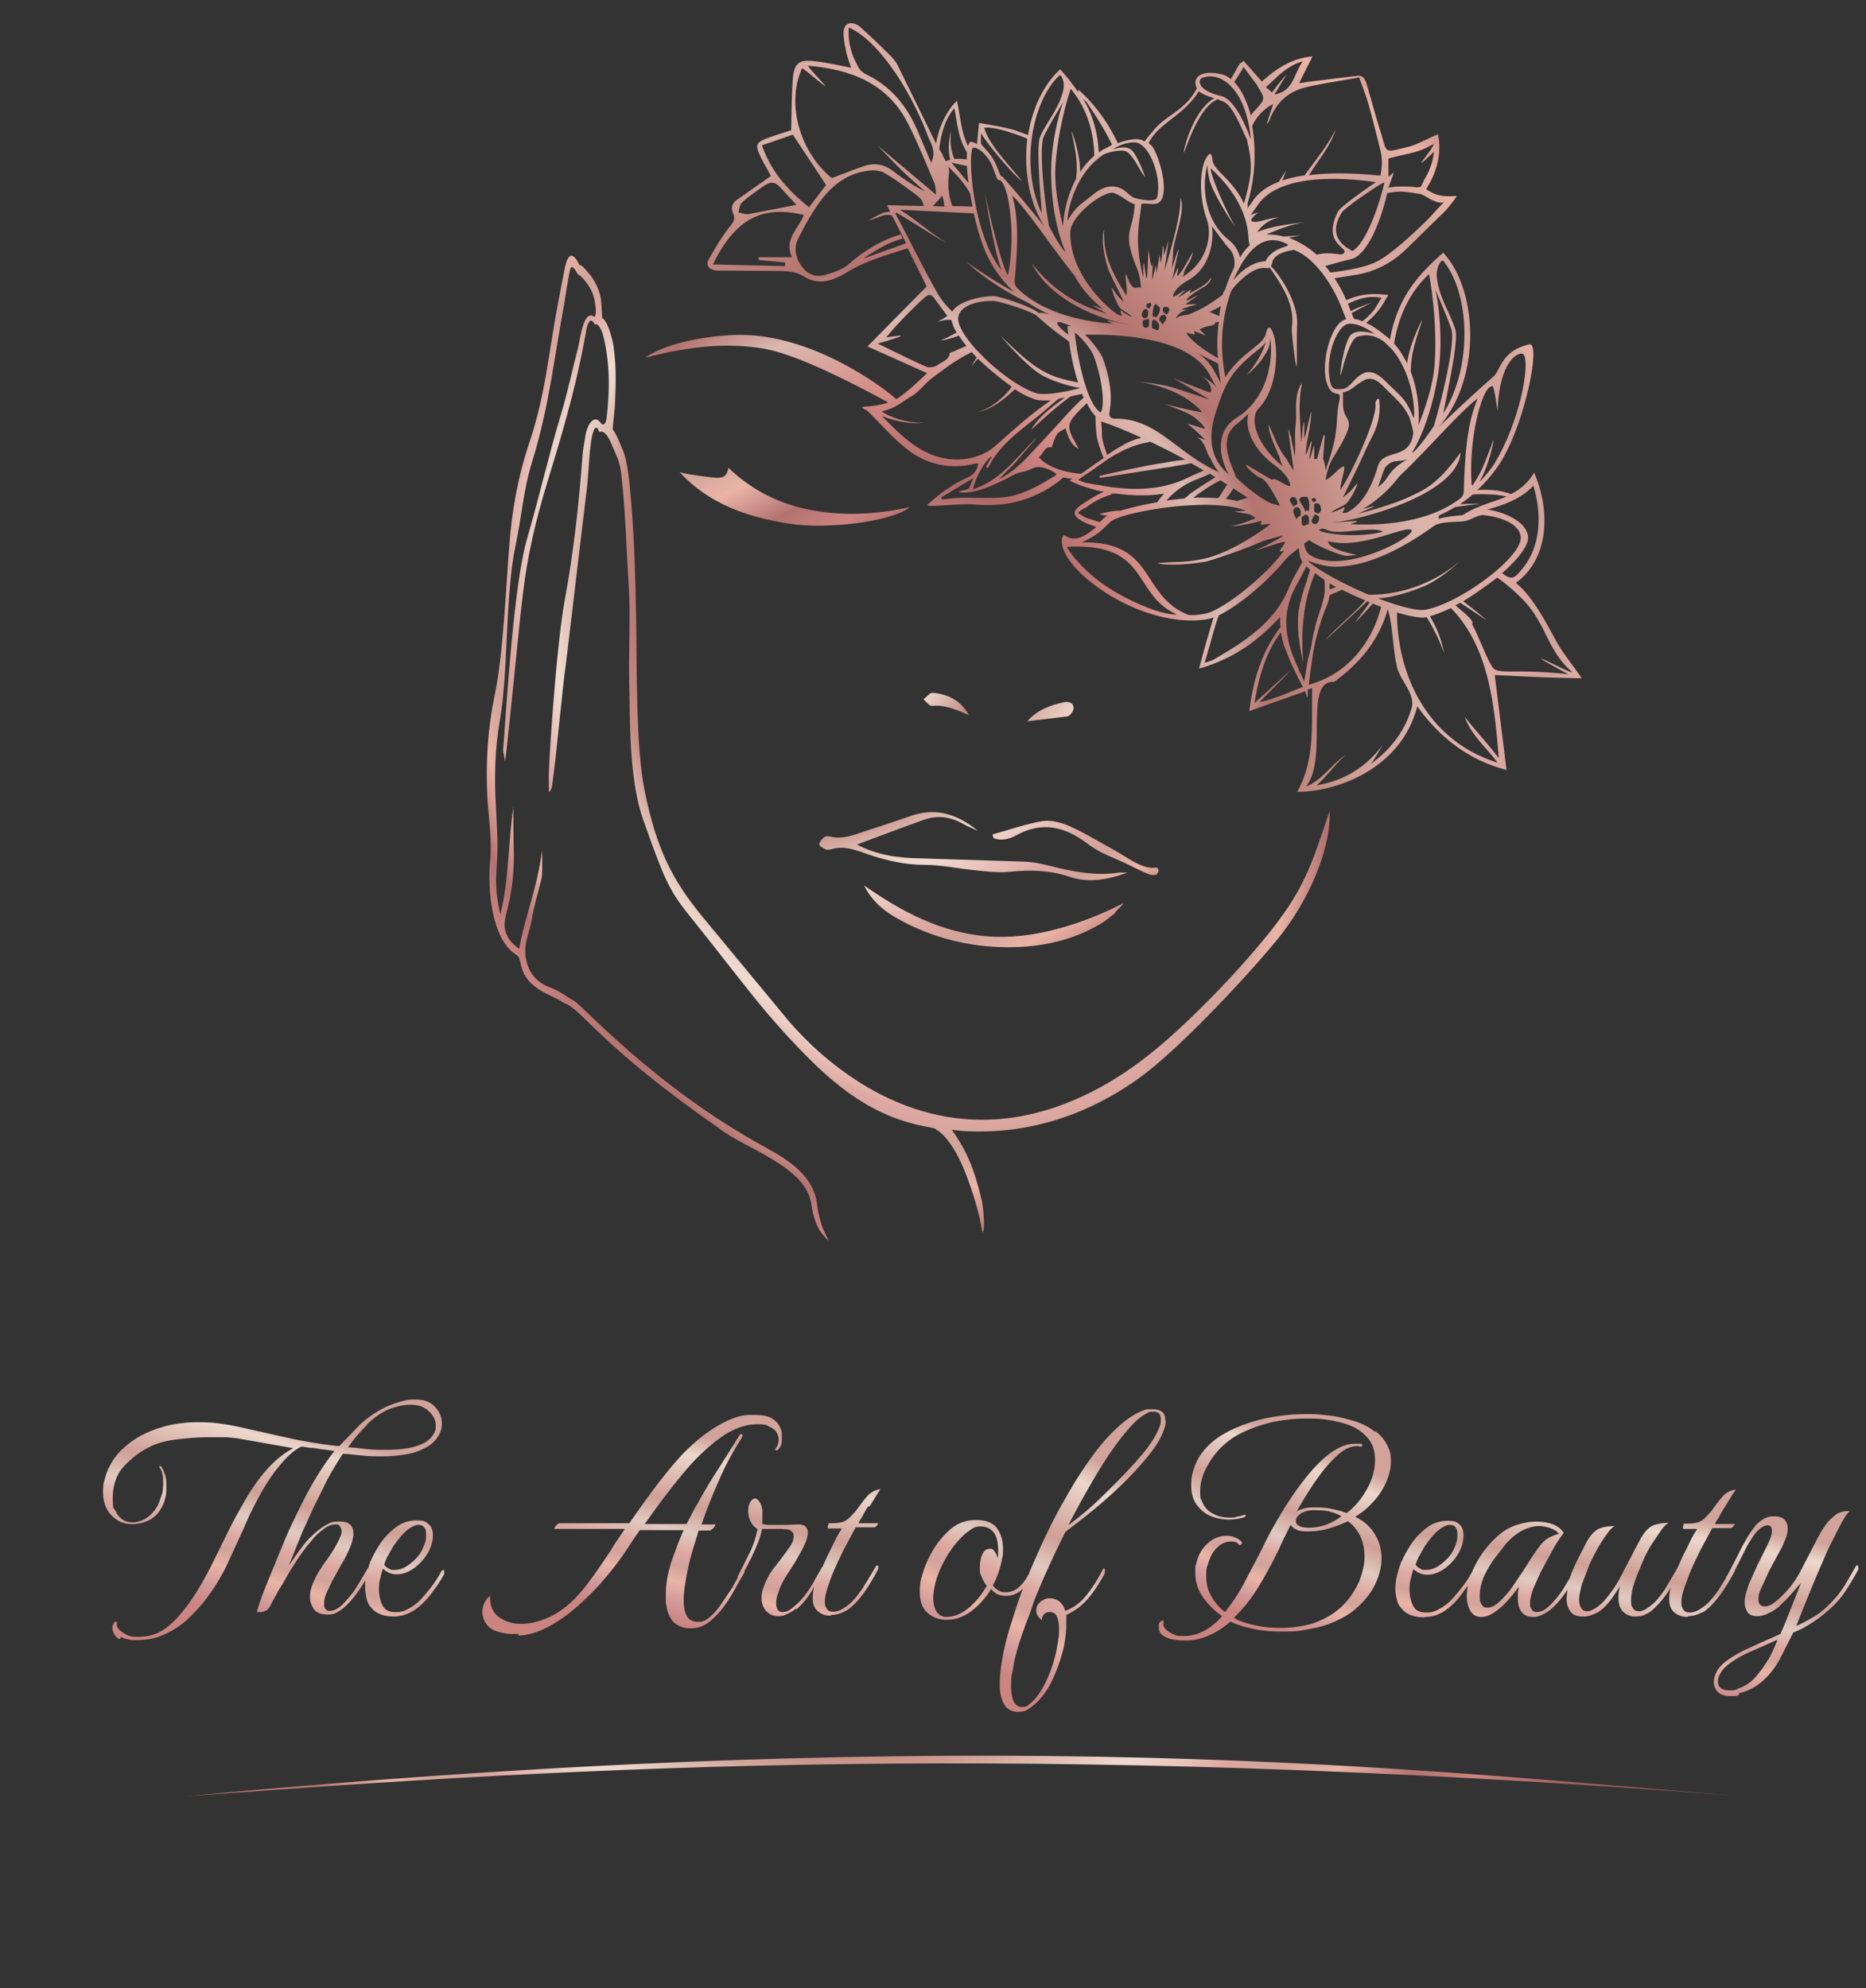 <?xml version="1.0" encoding="UTF-8"?> <svg xmlns="http://www.w3.org/2000/svg" viewBox="0 0 459.9 490.1" style="max-height: 60vh"><rect x="0" y="0" width="459.9" height="490.1" fill="#333333" stroke="none"/><linearGradient id="A" x1="100%" y1="-5%" x2="50%" y2="110%"><stop offset="25%" stop-color="#d1a39a"></stop><stop offset="32%" stop-color="#ecd7cc"></stop><stop offset="49%" stop-color="#cf9f96"></stop><stop offset="58%" stop-color="#e0cac0"></stop><stop offset="65%" stop-color="#dda8a1"></stop><stop offset="70%" stop-color="#d1a39a"></stop><stop offset="75%" stop-color="#eab4a6"></stop><stop offset="82%" stop-color="#d19999"></stop><stop offset="89%" stop-color="#cb847f"></stop></linearGradient><radialGradient id="B" cx="211.502" cy="334.057" r="206.208" gradientUnits="userSpaceOnUse"><stop offset=".003" stop-color="#a66665"></stop><stop offset=".075" stop-color="#d19189"></stop><stop offset=".165" stop-color="#ae6866"></stop><stop offset=".26" stop-color="#d58b86"></stop><stop offset=".306" stop-color="#f6eade"></stop><stop offset=".325" stop-color="#ecd7cc"></stop><stop offset=".363" stop-color="#d1a79f"></stop><stop offset=".399" stop-color="#b4736e"></stop><stop offset=".478" stop-color="#c58e85"></stop><stop offset=".521" stop-color="#dab3a9"></stop><stop offset=".562" stop-color="#ead0c5"></stop><stop offset=".585" stop-color="#f0dbd0"></stop><stop offset=".617" stop-color="#e9c7be"></stop><stop offset=".657" stop-color="#dda8a1"></stop><stop offset=".703" stop-color="#d1a39a"></stop><stop offset=".757" stop-color="#eab4a6"></stop><stop offset=".83" stop-color="#b37370"></stop><stop offset=".892" stop-color="#cb847f"></stop><stop offset=".945" stop-color="#b3716f"></stop><stop offset="1" stop-color="#9f5f60"></stop></radialGradient><radialGradient id="D" cx="133.19" cy="18.314" r="149.549" gradientUnits="userSpaceOnUse"><stop offset=".003" stop-color="#a66665"></stop><stop offset=".075" stop-color="#d19189"></stop><stop offset=".165" stop-color="#ae6866"></stop><stop offset=".26" stop-color="#d58b86"></stop><stop offset=".306" stop-color="#f6eade"></stop><stop offset=".325" stop-color="#ecd7cc"></stop><stop offset=".363" stop-color="#d1a79f"></stop><stop offset=".399" stop-color="#b4736e"></stop><stop offset=".478" stop-color="#c58e85"></stop><stop offset=".521" stop-color="#dab3a9"></stop><stop offset=".562" stop-color="#ead0c5"></stop><stop offset=".585" stop-color="#f0dbd0"></stop><stop offset=".617" stop-color="#e9c7be"></stop><stop offset=".657" stop-color="#dda8a1"></stop><stop offset=".703" stop-color="#d1a39a"></stop><stop offset=".757" stop-color="#eab4a6"></stop><stop offset=".83" stop-color="#b37370"></stop><stop offset=".892" stop-color="#cb847f"></stop><stop offset=".945" stop-color="#b3716f"></stop><stop offset="1" stop-color="#9f5f60"></stop></radialGradient><radialGradient id="E" cx="213.139" cy="172.127" r="120.851" fx="218.726" fy="167.41" gradientTransform="matrix(0.863 -0.505 0.727 1.241 -95.846 66.236)" gradientUnits="userSpaceOnUse"><stop offset=".003" stop-color="#a66665"></stop><stop offset=".075" stop-color="#d19189"></stop><stop offset=".165" stop-color="#ae6866"></stop><stop offset=".26" stop-color="#d58b86"></stop><stop offset=".306" stop-color="#f6eade"></stop><stop offset=".325" stop-color="#ecd7cc"></stop><stop offset=".363" stop-color="#d1a79f"></stop><stop offset=".399" stop-color="#b4736e"></stop><stop offset=".478" stop-color="#c58e85"></stop><stop offset=".521" stop-color="#dab3a9"></stop><stop offset=".562" stop-color="#ead0c5"></stop><stop offset=".585" stop-color="#f0dbd0"></stop><stop offset=".617" stop-color="#e9c7be"></stop><stop offset=".657" stop-color="#dda8a1"></stop><stop offset=".703" stop-color="#d1a39a"></stop><stop offset=".757" stop-color="#eab4a6"></stop><stop offset=".83" stop-color="#b37370"></stop><stop offset=".892" stop-color="#cb847f"></stop><stop offset=".945" stop-color="#b3716f"></stop><stop offset="1" stop-color="#9f5f60"></stop></radialGradient><radialGradient id="F" cx="188.361" cy="159.566" r="157.936" fx="182.332" fy="142.778" gradientTransform="matrix(1 0 0 0.768 0 37.016)" gradientUnits="userSpaceOnUse"><stop offset=".003" stop-color="#a66665"></stop><stop offset=".075" stop-color="#d19189"></stop><stop offset=".165" stop-color="#ae6866"></stop><stop offset=".26" stop-color="#d58b86"></stop><stop offset=".306" stop-color="#f6eade"></stop><stop offset=".326" stop-color="#ecd7cc"></stop><stop offset=".367" stop-color="#d1a79f"></stop><stop offset=".406" stop-color="#b4736e"></stop><stop offset=".444" stop-color="#c58e85"></stop><stop offset=".485" stop-color="#dab3a9"></stop><stop offset=".524" stop-color="#ead0c5"></stop><stop offset=".547" stop-color="#f0dbd0"></stop><stop offset=".595" stop-color="#e9c7be"></stop><stop offset=".657" stop-color="#dda8a1"></stop><stop offset=".703" stop-color="#d1a39a"></stop><stop offset=".757" stop-color="#eab4a6"></stop><stop offset=".83" stop-color="#b37370"></stop><stop offset=".892" stop-color="#cb847f"></stop><stop offset=".945" stop-color="#b3716f"></stop><stop offset="1" stop-color="#9f5f60"></stop></radialGradient><radialGradient id="G" cx="224.077" cy="155.037" r="226.02" gradientUnits="userSpaceOnUse"><stop offset=".003" stop-color="#a66665"></stop><stop offset=".075" stop-color="#d19189"></stop><stop offset=".165" stop-color="#ae6866"></stop><stop offset=".26" stop-color="#d58b86"></stop><stop offset=".338" stop-color="#dbb9b0"></stop><stop offset=".381" stop-color="#c08983"></stop><stop offset=".399" stop-color="#b4736e"></stop><stop offset=".478" stop-color="#c58e85"></stop><stop offset=".484" stop-color="#c79188"></stop><stop offset=".567" stop-color="#dbb5ab"></stop><stop offset=".579" stop-color="#dbb3a9"></stop><stop offset=".657" stop-color="#dda8a1"></stop><stop offset=".703" stop-color="#d1a39a"></stop><stop offset=".757" stop-color="#eab4a6"></stop><stop offset=".83" stop-color="#b37370"></stop><stop offset=".892" stop-color="#cb847f"></stop><stop offset=".945" stop-color="#b3716f"></stop><stop offset="1" stop-color="#9f5f60"></stop></radialGradient><path d="M45.9 442.8c200.2-18.8 302.6-6.5 382.3-.1-176.7-13.6-282.8-7.3-382.3.1z" fill="url(#B)"></path><g fill="url(#A)"><path d="M109 387.1s-.2.1-.2.2c-.8 1.5-1.6 2.7-2.5 3.9s-1.8 2.2-2.7 3.2c-.8.8-1.7 1.5-2.8 2.1s-1.7.9-3.3.9-2.6-.5-3.2-1.6-.9-2.8-.9-3.8 0-1.9.3-2.8c.2-.9.4-1.8.7-2.5.9.9 2 1.4 3.4 1.4s2.8-.5 4.2-1.5 2.5-2.2 3.4-3.7 1.3-3.1 1.3-4.4-.4-2.2-1.1-2.8-1.1-.9-2.9-.9-3.5.5-5 1.6-2.8 2.4-3.9 4-1.9 3.2-2.6 4.7l-.3.9v.2l-2.7 4.5c-.8 1.4-1.8 2.7-2.9 3.9-.5.6-1.1 1.2-1.8 1.7s-1.4.8-2.2.8-.7-.1-1-.4c-.4-.3-.4-.7-.4-1.2v-.5c0-1 .4-1.9.9-3l1-2.1 2.3-4.2c.9-1.4 1.6-2.9 2.2-4.3.5-1.2.8-2.4.8-3.4s-.3-1.8-1-2.3c-.7-.6-1.8-.7-3.4-.6-1 0-2 .6-3.1 1.3s-2.1 1.6-3.2 2.7c-.8.7-1.6 1.8-2.6 3.1l-2.6 3.7 1-2.5 1-2.5 1.4-3.4 2.6-5.7 3.3-6.7c1.2-2.3 2.6-4.6 4-6.7 1.6 0 3.2.3 4.9.4 1.7.2 3 .2 5 .2s3.9-.2 5.8-.5 3.6-1 5.2-1.9c1.3-.8 2.1-1.7 2.7-2.7.5-1 .8-1.6.8-3.1s-.6-2.8-1.7-4-2.7-1.8-4.8-1.8-2.5.2-3.9.6-2.7.9-3.9 1.5c-2 1-4 2.4-5.8 4l-5.2 5.4c-3.9-.4-7.7-1-11.5-1.8l-11.2-2.5c-2.1-.5-4.1-.9-6.2-1.2s-3.6-.4-6.1-.4-4.8.3-7.2.8c-2.3.6-4.7 1.4-7 2.7-1.4.8-2.8 1.8-4.2 3.1s-2.5 2.8-3.3 4.5c-.5.9-.8 1.9-1.1 3-.3 1-.4 1.5-.4 3.1s.3 3 1 4.3 1.8 2.3 3.2 3a7.45 7.45 0 0 0 3.1.6c1.3 0 2.6-.3 3.9-.9 1.2-.6 2.3-1.5 3-2.8.5-.8.9-1.6 1.1-2.6.3-.9.3-1.9.3-2.8V365c-.1-.6-.2-1.2-.5-1.9-.2-.7-.5-1.2-.7-1.5-.1-.2-.5-.3-.5-.3v.5c.4.5.7 1 .7 1.6.2.6.2.7.2 1.9s0 2.4-.5 3.6c-.4 1.2-.7 2.1-1.1 2.7-.8 1.2-1.7 2.2-2.8 2.8-1 .6-2.2.9-3.1.9s-1.7-.2-2.5-.7c-.7-.5-1.3-1.2-1.7-2.1-.5-.9-.7-.2-.7-3.3s.9-5.8 2.9-7.9 4.3-3.8 7-5c1.6-.7 3.6-1.2 6.2-1.5s5.1-.5 7.7-.5h4.1c1.3.1 2.5.2 3.5.4l13.1 2.3c-2.3 1.2-4.4 2.9-6.3 5s-3.7 4.6-5.3 7.3c-1.6 2.8-3.2 5.6-4.6 8.5l-4.2 8.5c-1.4 2.7-2.8 5.2-4.2 7.3-1.5 2.2-3 4.2-4.7 5.9s-3.3 2.8-5 3.4c-1.2.4-2.5.6-3.9.6s-1.4 0-2.1-.2-1.4-.6-2.2-1.2-1.1-1.3-1-2c0-.3 0-.3-.2-.3s-.4 0-.5.3c-.3.4-.4.8-.4 1.3s.2 1 .5 1.5a3.04 3.04 0 0 0 1.3 1.2h0l.3-.6c.5.3 1.1.5 1.8.6.7.2.2.2 2.2.2s3.8-.3 5.2-.8c2.6-.9 4.9-2.3 7-4.1 2-1.9 3.9-3.9 5.5-6.2 1.8-2.5 3.4-5.2 4.7-8l3.9-8.5c1.2-2.9 2.6-5.7 4.1-8.4s3.2-5.3 5.3-7.7c1.7-2 3.3-3.3 4.8-4 .5 0 1.2.2 2.2.3 1 0 2 .3 3.1.4s2 .3 2.8.4c-2.7 3.5-5.1 7.3-7.2 11.4s-4 8-5.5 11.7l-4.1 10c-1.1 2.8-1.9 5-2.3 6.6h1.1c.4 0 .8-.2 1.2-.4s.8-.7 1.2-1.5c.5-1 1.2-2.2 2-3.7.9-1.4 1.7-2.8 2.5-4.2.9-1.5 1.8-2.9 2.7-4.2s1.8-2.5 2.7-3.5c.9-1.2 1.9-2.1 3-2.9 1-.8 2-1.2 2.9-1.2s.8 0 1.1.4c.3.3.5.8.5 1.3s-.2 1.1-.5 1.7c-.9 2-2.1 3.9-3.5 5.8s-2.5 3.8-3.3 5.9c-.3.9-.5 1.6-.5 2.7a5.29 5.29 0 0 0 .9 3c.6.9 1.7 1.4 3.3 1.4s1.9-.2 2.7-.7c.8-.4 1.5-1 2.1-1.6 1.4-1.3 2.5-2.8 3.5-4.3s.7-1.2 1.1-1.8v2c0 .9.2 1.8.4 2.6a4.32 4.32 0 0 0 1.2 2.2c1.1 1.4 3 2.1 5.7 2.1h0c1.4-.1 2.6-.4 3.6-.9 1.1-.5 2-1.2 2.9-2a19 19 0 0 0 2.9-3.3c1-1.3 1.8-2.5 2.5-3.8.3-.3.3-.5.3-.9s0-.6-.3-.6zm-13.3-3.7c.4-.8.8-1.4 1.1-2 1.1-1.6 2.2-3 3.3-4 1.2-1 2.3-1.5 3-1.5s1.1.2 1.5.7.4.9.4 1.7 0 1.6-.4 2.4c-.3.8-.6 1.5-.9 2-.7 1.1-1.7 2.1-2.9 3s-2.4 1.3-3.5 1.3-1 0-1.4-.3c-.5-.2-.9-.5-1.2-1 .3-.9.6-1.7 1-2.3zm-5.3-32.2c1.6-1.6 3.3-2.8 5-3.6a13.9 13.9 0 0 1 3.1-1q1-.3 2.8-.3c1.8 0 3.3.5 4.4 1.6 1.1 1 1.7 2.2 1.7 3.5s-.2 1.5-.6 2.2-1 1.3-1.9 1.9c-1.2.7-2.7 1.2-4.4 1.5s-3.5.4-5.2.4-3.4 0-5.1-.2-3.1-.4-4.4-.4h0c1.5-2.2 3.1-4 4.7-5.6z"></path><path d="M214.3 371.4l1.6-2.6 1.1-1.7c-.2 0-.7.1-1.5.4-.7.4-1.4.8-1.9 1.5-.7.8-1.4 1.7-2.1 2.7s-1.5 1.8-2.2 2.5c-.5.4-1 .8-1.7 1-.6.2-1.6.3-2.9.3s-.3 0-.5.3-.2.3-.2.6 0 .4.2.4h3.3c-.8 1.2-1.5 2.5-2.1 3.8l-1.5 3-1.2 2.7s-.2.1-.2.2l-1.6 2.8c-.6 1.2-1.3 2.3-2.1 3.4s-1.6 2-2.5 2.8c-1.4 1.3-2.3 1.9-3.4 1.9s-1.6-.8-1.6-2.2.3-1.9.7-3.1 1.1-2.6 2.1-4.1l1.8-2.8 1.7-3 1-2.1c.3-.8.5-1.7.5-2.3s-.2-1-.5-1.4-1.1-.6-1.8-.6l-2.7.1H191h-1.8c-.5 0-1-.2-1.3-.2v-.9-2.4c0-.4-.2-.8-.2-1.1-.4-1.3-1.2-1.9-1.6-1.9s-.8.3-1.2.9c-.3.5-.5 1.3-.5 2.1v.6c.1.2.1.5.1.7.4 1.5 1.1 2.6 2.2 3.2-.4 2-1 4-1.9 5.8l-2.8 5.6c-.2.2-.2.5-.2.7-.4.6-.8 1.4-1.2 2.2l-3.1 4.6c-.8 1.1-1.6 2-2.4 2.7s-1.6 1.2-2.4 1.3h-.8c-1.2 0-2.1-.5-2.6-1.4s-.8-2.1-.8-3.9.3-3.8.7-6 .9-4.3 1.5-6.3l1.5-4.9h2.7c.2 0 .5-.2.9-.6s.5-.6.5-.8v-.1h-3.4c1.3-3.8 2.8-7.5 4.4-11.1 1.6-3.7 3.5-7.1 5.6-10.4.1-.2.1-.3.1-.5-.1-.3-.3-.3-.4-.3s-.3.2-.4.4l-4.9 7.8a133.87 133.87 0 0 0-5.4 9c-.5.8-1 1.7-1.4 2.5s-.9 1.7-1.3 2.5h-10.3c2.2-3.1 4.3-6 6.5-8.8s4.3-5.4 6.5-7.6 4.3-4 6.4-5.4c2.9-1.9 5.7-2.8 8.3-2.8s2.3.3 3.2.7c1 .4 1.6 1.1 1.9 2q.2.3.2 1.1c0 .8-.2 1.4-.6 2-.4.4-.3.6 0 .6s.4 0 .6-.3c.4-.4.7-1.1.8-1.8v-.6c0-.2 0 .2 0-.6s0-1.5-.4-2.2c-.3-.8-.7-1.3-1.3-1.8-.7-.6-1.5-1-2.6-1.2-1-.2-2.2-.2-3.5-.2-2.5 0-5.2 1-8.2 2.8s-5.8 4.1-8.6 7c-2.2 2.4-4.4 5.1-6.6 8s-4.3 5.9-6.4 8.9H138c-.3 0-.5.2-.9.5-.3.4-.5.7-.5.9s0 0 0 0H154l-1.8 2.7c-.7.9-1.2 1.9-1.8 2.8-1.6 2.4-3.2 4.8-5 7.2-1.7 2.4-3.6 4.5-5.7 6.3-1.6 1.3-3.4 2.4-5.4 3.2s-3.9 1.2-5.9 1.2-3.7-.5-5.2-1.5-2.4-2.6-2.4-4.9 0-.3-.2-.3c0 0-.3.2-.5.4a5.23 5.23 0 0 0-1.2 3.4c0 1.3.2 1 .2 1.4.5 1.6 1.5 2.6 2.9 3.2a13.3 13.3 0 0 0 4.5.8h1.3v.4c2.5-.1 4.9-.9 7.4-2.2 2.4-1.3 4.8-3 7-4.9 2.2-2 4.3-4 6.2-6.2s3.5-4.2 4.9-6.2c.8-1.1 1.5-2.2 2.2-3.3s1.5-2.2 2.2-3.2h10.8c-1.1 2.4-2 4.9-3 7.7-.9 2.8-1.4 5.5-1.4 8.2v1.6c0 .6.2 1.1.2 1.6.4 1.8 1.1 3.1 2.1 3.9 1.1.8 2.2 1.2 3.6 1.2h.8c.3-.1.5-.1.8-.1 1.1-.2 2.1-.7 3.1-1.4 1-.8 1.9-1.7 2.8-2.7 1.2-1.5 2.3-3.1 3.3-4.9l2.5-4.4c.2-.3.2-.4.2-.7s0 0 0 0c.4-.7.8-1.4 1.1-2.1.8-1.4 1.4-2.9 2-4.3s1-2.7 1.2-3.9h4.7c.5 0 .9.1 1.3.1.7 0 1.1.3 1.4.6s.4.3.4 1.2-.4 1.8-1.1 2.7c-1.1 1.6-2.3 3.2-3.5 4.7s-2.1 3.1-2.7 4.8c-.4 1.1-.6 1.5-.6 2.9s.4 2.5 1.2 3.3 1.7 1.2 2.9 1.2 1.4-.2 2.1-.5 1.5-.7 2.3-1.4v.3c1.5-1.3 2.8-2.8 3.8-4.5.3-.5.5-.9.7-1.3a11.28 11.28 0 0 0-.4 3c0 1.5.5 2.6 1.4 3.3s1.9 1 3.1 1h0v-.2c1 0 2-.2 3-.7 1-.4 1.8-1 2.4-1.6 1.4-1.3 2.5-2.8 3.5-4.3s1.9-3.1 2.7-4.6c.1-.2.1-.3.1-.6s-.2-.4-.3-.4a.37.37 0 0 0-.4.3 89.18 89.18 0 0 1-2.7 4.5c-.8 1.4-1.8 2.7-2.9 3.9-.5.6-1.3 1.2-2.2 1.8s-1.8.9-2.6.9-1.3-.2-1.6-.7-.5-.7-.5-1.8.3-2.2.7-3.5c.4-1.2.7-2.1.9-2.5.8-2.2 1.9-4.4 3-6.7l3-5.6h4.6c.2 0 .4-.2.6-.4s.3-.4.3-.6-.1 0-.2 0h-4.6c.1-.3.4-.8.9-1.6.4-.8.9-1.7 1.5-2.6z"></path><path d="M287.2 350.1c0-1-.3-1.8-1-2.2-.5-.3-1.1-.5-1.8-.5h-.9-.9c-2.5.8-4.8 2.3-7.2 4.5s-4.6 4.8-6.8 7.9-4.2 6.3-6.1 9.7c-1.9 3.3-3.6 6.6-5.1 9.8s-2.7 6-3.7 8.3v.2l-.9 1.5c-.6.9-1.3 1.7-2.1 2.3s-1.8.9-2.9.9-1.3-.2-1.8-.5-1-.7-1.3-1.2c1.2-2.2 1.9-4.4 2.3-6.7.2-.8.2-.4.2-2.4s-.5-3.6-1.5-5c-1-1.3-2.6-2-5.2-2s-4.8.9-6.6 2.6c-1.9 1.7-3.4 3.7-4.6 6a24.15 24.15 0 0 0-1.8 4.3c-.5 1.7-.8 2.3-.8 4.7s.6 4.2 1.9 5.3 2.8 1.7 4.6 1.7h.2c2.2 0 4.2-.8 6.1-2.2a20.7 20.7 0 0 0 4.8-5.4c.8 1.1 1.9 1.7 3.6 1.7s3.1-.6 4.2-1.8l-1.2 3.3-2.2 6.9c-.6 2.1-1.2 4.4-1.6 6.8a34.68 34.68 0 0 0-.7 6.7c0 1.8.3 3.4 1 4.7s1.9 2 3.6 2h0-.1c1 0 1.9-.2 2.7-.8.9-.6 1.7-1.3 2.4-2 1.4-1.5 2.6-3.3 3.6-5.6 1-2.2 1.8-4.5 2.4-6.8.3-1.2.5-2.3.6-3.4.2-1.1.2-2.1.2-3v-1.2-1.1c2.2-1 4-2.4 5.5-4.2s2.7-3.7 3.8-5.7c.2-.3.2-.6.2-1s-.1-.6-.2-.6-.3.2-.4.5c-1.1 2.1-2.3 4.1-3.8 6s-3.3 3.3-5.4 4a3.84 3.84 0 0 0-1.3-2.2c-.6-.6-1.7-.9-2.5-.9s-1.6.3-2.3.9-1 1.3-1 2.2.5 1.6 1.4 2.3c0-.6.1-1.1.7-1.6.3-.3.7-.4 1.3-.4s1 .2 1.4.6c.3.4.5.9.6 1.6.2.7.2 1.1.2 2s0 1.8-.2 2.6c0 .8-.3 1.5-.3 2-.4 2.1-1 4.3-1.9 6.5s-1.9 4.1-3.1 5.6a11.17 11.17 0 0 1-1.9 1.9c-.6.4-.5.6-1.6.6s-1.8-.5-2.2-1.5c-.4-.9-.6-2.2-.6-3.4s0-2.4.3-3.7.4-2.5.7-3.6.5-2 .7-2.6c.6-2 1.3-3.9 2-5.9.8-1.9 1.4-3.7 1.9-5.3.2-.6.7-1.7 1.4-3.4s1.6-3.7 2.7-6.1 2.3-4.9 3.7-7.7c1.6-1.2 3.7-2.8 6.3-4.9s5.3-4.5 8.1-7.2c2.3-2.3 4.3-4.5 6-6.6s3-4.1 3.7-6c.4-1 .6-1.7.6-2.7zm-43.3 31.7c-.8 0-1.4.5-1.8 1.4s-.6 1.9-.6 3.1 0 1.5.4 2.3c.3.8.7 1.6 1.3 2.3-.4.7-.9 1.5-1.4 2.2a18.11 18.11 0 0 1-1.8 2.1c-2.2 2.3-4.5 3.4-6.8 3.4h0c-.9 0-1.7-.4-2.3-1.2s-.9-2.3-.9-3.4.2-2.3.5-3.6.9-2.9 1.7-4.6c.4-.7.8-1.6 1.5-2.7.7-1 1.4-2.1 2.3-3.1s1.8-1.9 2.8-2.6 1.4-1.1 2.9-1.1 2.6.6 3.3 1.6 1 2.4 1 4.2 0 1.4-.2 2.1c0-.8-.4-1.4-.7-1.8-.4-.4-.3-.6-1.1-.6zm41.5-29.2c-.5 1.2-1.3 2.5-2.3 3.9s-2.1 2.6-3.1 3.8l-2.6 2.8c-2.3 2.4-4.5 4.6-6.7 6.7s-4.6 4.1-7.4 6.2c1.7-3.3 3.5-6.6 5.4-9.9s3.8-6.4 5.8-9.2 3.9-5.1 5.7-6.8c.7-.6 1.4-1.1 2.1-1.5s.8-.6 2-.6 1.8.6 1.8 1.9-.2 1.6-.7 2.7z"></path><path d="M338.8 352.9c-1.5-1.2-3.3-2.1-5.4-2.7s-4.1-1.1-6.2-1.3-2.2-.3-5.5-.3-6.7.4-10.1 1.1c-3.4.8-6.5 1.9-9.3 3.4s-5 3.4-6.5 5.7c-.7 1-1.2 2.2-1.6 3.4s-.6 2.1-.6 4 .4 3.4 1.3 4.7c.9 1.2 2 2.2 3.4 2.8s3.2.9 4.5.9a13.2 13.2 0 0 0 3.9-.6c.2-.1.3-.2.3-.4s0-.2-.2-.2h0c-.7.2-1.3.4-2 .5-.7.2-.3.2-1.9.2s-3-.4-4.2-1.1-2-1.7-2.5-3c-.3-.7-.4-.3-.4-2.4s.6-4.1 1.7-6.1 2.3-3.6 3.6-4.8c1.5-1.5 3.4-2.8 5.6-3.8s4.6-1.8 7.2-2.4c2.6-.5 5.2-.8 7.8-.8s3.4 0 5.4.3 3.8.7 5.6 1.4a10.69 10.69 0 0 1 4.4 3.1c1.2 1.4 1.8 3.2 1.8 5.4s-.6 4.6-1.9 7-3 4.5-5.1 6.1c-1-.4-2.1-.7-3.5-1s-2.7-.4-4.1-.4-1.8 0-2.6.2-1.5.4-2.1.8c1.7-3.1 3.5-5.9 5.2-8.3s3.4-4.3 5-5.7 3.1-2.1 4.5-2.1h.5c0 .1.3.1.5.1s.4 0 .4-.2c.1 0 .1-.3 0-.3-.6-.2 1.1-.2-1.8-.2s-6 1.8-9.4 5.3c-3.3 3.5-6.9 8.5-10.5 14.9-1 1.7-2.1 3.9-3.3 6.4l-4.1 7.8c-1.4 2.6-3 5-4.7 7.1-1.3-1-2.4-2.3-3.3-3.8s-1.3-3.1-1.3-5 0-1.9.4-2.9c.2-.8.5-1.6.9-2.4.4-.7.9-1.4 1.5-1.9.5-.5 1.1-.9 1.7-1.1s.8-.3 1.7-.3 1.6.3 1.9.9c.1 0 .2 0 .4-.1.3-.2.3-.3.3-.6-.3-.4-.8-.8-1.5-1.1s-1.1-.5-2.4-.5-2.5.4-3.6 1.1c-2 1.4-3.3 3.4-3.8 5.9-.2.7-.2-.2-.2 2.1a10.43 10.43 0 0 0 2 6.2c1.3 1.8 2.9 3.3 4.6 4.5-1.2 1.4-2.6 2.6-4.2 3.5s-3.3 1.4-5.1 1.4-1.7 0-2.4-.3-1.3-.6-2-1.2-.9-1.3-.7-2c0-.2 0-.3-.2-.3s-.3 0-.6.3-.4.3-.4 1.3.4 1.7 1.2 2.2a6.18 6.18 0 0 0 2.7.9c.9.2 1.7.2 2.2.2h0c1.2 0 2.3 0 3.4-.3 3-.7 5.7-2.2 8.2-4.4.3.2.6.4.9.5.3 0 .6.3.9.3 1.6.6 3.4 1 5.2 1.3 1.9.3 3.7.4 5.5.4s3.5 0 5.2-.3 3.3-.6 4.8-1c3.2-1 5.9-2.3 8.1-4.1 2.1-1.8 3.8-3.8 4.9-6s1.7-4.5 1.7-6.6-.5-4.1-1.6-5.9c-1.1-1.9-2.7-3.3-4.9-4.4 1.5-.9 2.8-1.9 3.9-3.1 1.4-1.4 2.6-3 3.5-4.9s1.4-3.7 1.4-5.6-.1-2-.4-2.9c-.7-1.8-1.7-3.3-3.3-4.5zm-18.2 20.2c.8-.5 1.8-.8 3.2-.8s2.7 0 3.8.3 2.1.6 3 1.2c-1.2.9-2.5 1.6-3.9 2.1s-2.8.7-4.3.7h0c-1 0-1.8-.2-2.3-.5s-.7-.5-.7-1.2.4-1.2 1.2-1.8zm14.7 5.7c.7 1.6 1 3.1 1 5s-.5 3.9-1.3 6c-.9 2-2.1 3.9-3.7 5.6s-3.6 3.1-6 4.1h0c-1.2.6-2.6 1-4.3 1.3-1.6.3-3.5.5-5.2.5s-3.5-.1-5.2-.4-3.4-.7-4.9-1.3c-.2 0-.5-.2-.8-.3-.2-.2-.5-.3-.8-.5 2.3-2.2 4.3-4.7 6-7.5s3.2-5.5 4.4-8c.7-1.3 1.2-2.5 1.8-3.8l1.8-3.6c.2.4.6.7 1.3 1.1.6.3 1.1.5 2.9.5s3.5-.2 5.2-.7 3.3-1.1 4.7-1.8c1.4 1 2.4 2.3 3.1 3.8z"></path><path d="M457.8 385.8s-.3 0-.4.3l-2.6 4.5c-.9 1.4-1.8 2.7-2.9 3.8-1.5 1.7-3.1 3.1-4.8 4.1s-3.1 1.8-4.4 2.3l2.2-5.5 2.8-6.8 3-6.9 2.9-5.7c.9-1.7 1.6-2.8 2.3-3.4-1.4 0-2.6.2-3.6 1s-1.9 1.7-2.6 2.8c-.8 1.1-1.3 2.1-1.8 3l-4.4 8.5a23.92 23.92 0 0 1-6 7.1c-.9.7-1.6 1.1-2.6 1.1s-1.5-.6-1.5-1.8.2-1.5.6-2.5l2-4.4 2.9-5.4c.4-.6.7-1.5 1.1-2.4s.6-1.9.6-2.7-.2-1.5-.7-2.1-1.4-.9-2.7-.9-1.5.2-2.3.5c-.7.4-1.4.9-2.1 1.6-1 1.3-1.9 2.5-2.6 3.9-.8 1.3-1.4 2.6-2 3.8l-2.4 4.6c-.3.4-.4.5-.4.8l-1.2 1.9c-.8 1.4-1.8 2.7-2.9 3.9-.5.6-1.3 1.2-2.2 1.8s-1.8.9-2.6.9-1.3-.2-1.6-.7-.5-.7-.5-1.8.3-2.3.7-3.5l.9-2.5c.8-2.2 1.9-4.4 3-6.7l3-5.6h4.6c.2 0 .4-.2.6-.4s.3-.4.3-.6 0 0-.2 0h-4.6c0-.3.4-.8.9-1.6.4-.8.9-1.7 1.5-2.6l1.6-2.6 1.1-1.7c-.2 0-.7.1-1.5.4-.7.4-1.4.8-1.9 1.5-.7.8-1.4 1.7-2.1 2.7s-1.5 1.8-2.2 2.5c-.5.4-1 .8-1.7 1-.6.2-1.6.3-2.9.3s-.4 0-.5.3c-.2.2-.2.3-.2.6s0 .4.2.4h3.3c-.8 1.2-1.5 2.5-2.1 3.8l-1.5 3-1.3 2.9-2.6 4.4c-.8 1.4-1.8 2.7-2.9 3.9-.6.6-1.3 1.1-2 1.6-.8.5-1.4.7-2 .7s-1.1-.2-1.4-.7-.5-.7-.5-1.9.2-2.5.7-4.1 1.2-3.2 1.9-4.9 1.5-3.3 2.4-4.8l2.5-3.7c.8-1 1.4-1.6 1.9-1.7-1.6 0-2.8.2-3.9.6-1 .4-2.1 1.5-3.1 3.2l-4.3 8.2c-1.3 2.7-2.9 5.2-5 7.5-.6.6-1.3 1.2-2 1.6-.8.5-1.4.7-2 .7s-1.1-.3-1.4-.8c-.3-.6-.5-.9-.5-2s.3-2.4.7-3.9l1.8-4.7c.7-1.6 1.5-3.1 2.3-4.5s1.6-2.5 2.3-3.5c.7-.9 1.3-1.5 1.8-1.6-1.6 0-2.9.2-3.9.6s-2.1 1.5-3.1 3.2l-2 3.9c-.8 1.6-1.6 3.3-2.2 5.1l-1.2 2c-.8 1.4-1.8 2.7-2.9 3.9-.5.6-1.1 1.1-1.8 1.7-.7.5-1.6.8-2.2.8s-1.1-.2-1.3-.7c-.3-.5-.4-.3-.4-1.4s.3-2.4.9-3.9l1.7-3.8 2.7-5c1-1.9 2-3.4 3-4.7-.5-.9-1.4-1.6-2.6-2.1s-2.9-.7-4.3-.7-2.9.3-4.3.7a12.01 12.01 0 0 0-3.6 1.7c-1.7 1.2-3.2 2.7-4.6 4.5s-2.3 3.5-3.2 5.5c-.8 1.5-1.6 2.7-2.5 3.8-.9 1.2-1.8 2.2-2.7 3.2-.8.8-1.7 1.5-2.8 2.1s-1.7.9-3.3.9-2.6-.5-3.2-1.6-.9-2.8-.9-3.8 0-1.9.3-2.8c.2-.9.4-1.8.7-2.5.9.9 2 1.4 3.4 1.4s2.8-.5 4.2-1.5 2.5-2.2 3.4-3.7 1.3-3.1 1.3-4.4-.3-2.2-1-2.8-1.1-.9-2.9-.9-3.5.5-5 1.6-2.8 2.4-3.9 4-1.9 3.2-2.6 4.7c-.4 1-.7 2.1-1 3.2s-.4 2.5-.4 3.4.2 1.8.4 2.6a4.32 4.32 0 0 0 1.2 2.2c1.1 1.4 3 2.1 5.7 2.1h0v-.1c1.4 0 2.6-.3 3.6-.8 1.1-.5 2-1.2 2.9-2a19 19 0 0 0 2.9-3.3c.4-.6.8-1.1 1.2-1.6-.2.9-.3 1.8-.3 2.5 0 1.5.3 2.7.9 3.7s1.4 1.5 2.7 1.5 2.6-.6 4.1-1.8c1-.7 1.9-1.7 2.8-2.7s1.6-2 2.3-2.9c0 .5-.2 1-.2 1.6v1.2c0 1.2.2 2.3.8 3.2s1.6 1.4 3.1 1.4h0c.8 0 1.7-.3 2.6-.8s1.6-1 2.3-1.7c1.4-1.3 2.4-2.7 3.4-4.2l-.2 2.2c0 1.2.3 2.2.9 3.1s1.7 1.3 3.1 1.3h0 .2c1 0 1.9-.3 2.8-.7s1.5-.8 2.3-1.6 1.5-1.6 2.1-2.5l1.8-2.7c-.3 1-.4 1.7-.4 2.9s.2 2.2.8 3 1.5 1.4 2.8 1.6c1 0 2 0 3-.5s1.3-.6 2.6-1.9 2.5-2.8 3.4-4.3l.3-.6c-.3 1.1-.4 2.2-.4 3.1 0 1.5.5 2.6 1.4 3.3s1.9 1 3.1 1h.1v-.2c1 0 2-.2 3-.7 1-.4 1-.3 2.4-1.6s2.5-2.8 3.5-4.3 1.9-3.1 2.7-4.6v-.2c.3-.5.5-1 .8-1.5l2.3-4.6 1.2-1.9c.5-.8 1.1-1.5 1.8-2.1s1.4-.9 2-.9 1 .5 1 1.2-.1 1.5-.5 2.3c-.3.8-.6 1.4-.8 1.8l-2.3 4.6-2.1 4.7-.7 2.2c-.2.8-.3 1.4-.3 2.3s.3 1.6.7 2.3 1.4 1 2.3 1 1.7-.2 2.6-.6 1.8-.9 2.7-1.6l2.5-2.5 3.1-3.5-2.9 7.3-1.4 3.5-.8 1.8-5.2 2.3-3.9 1.8c-1.2.6-2.6 1.4-4 2.4-1.1.8-1.9 1.6-2.5 2.6-.5 1-.8 1.7-.8 2.7s.3 1.8 1 2.5 1.7 1 3.1 1 1.5 0 2.2-.3h-.1v-.4a12.89 12.89 0 0 0 5.7-2.9c1.6-1.4 3-3.1 4.2-5.2l3.5-6.9c1.5-.5 3.1-1.4 4.8-2.5s3.4-2.5 5.1-4.1c1.3-1.3 2.5-2.8 3.4-4.3 1-1.5 1.9-3.1 2.7-4.6v-.6c0-.3-.2-.4-.3-.4zm-107.9-2.4l1.1-2c1.1-1.6 2.2-3 3.3-4 1.2-1 2.3-1.5 3-1.5s1.2.2 1.5.7.4.9.4 1.7-.1 1.6-.4 2.4-.6 1.5-.9 2c-.7 1.1-1.7 2.1-2.9 3s-2.4 1.3-3.5 1.3-.9 0-1.4-.3c-.5-.2-.9-.5-1.2-1 .3-.9.6-1.7 1-2.3zm22.7 8c-1 1.4-2.1 2.5-3.1 3.5-1 .9-2 1.4-2.9 1.4h0-.2c-.6 0-1-.3-1.3-.9s-.4-.6-.4-2 .3-2.9.9-4.4 1.5-3 2.5-4.5l3.2-4.1c1.1-1.2 2.3-2.2 3.7-3s3.2-1.2 4.2-1.2 1.9.2 2.9.5c1 .4 1.7.8 2.1 1.5h-.4c-1.8.6-3.1 1.4-3.9 2.4s-1.7 2.3-2.7 3.8l-1.9 3-2.7 4zm63.1 17.8a23.62 23.62 0 0 1-3.2 4.4c-1.2 1.3-2.6 2.2-4.3 2.7h0v.1c-.5.2-.9.3-1.2.3h-.9c-.9 0-1.5-.2-2-.6s-.7-.9-.7-1.6.2-1.4.7-2.1c.4-.8 1.1-1.5 2-2.2 2-1.5 4.2-2.6 6.4-3.5l5.6-2.5c-.6 1.6-1.4 3.3-2.3 5z"></path></g><path d="M167.5 116.4c2.4.7 8.8 1.4 9.2 1.4 1.8 0 2.5-.6 2.8-2.5l1.1 1c6 5.4 13 8.5 20.9 9.7 7.5 1.2 14.9.7 22.3-.9.1 0 .3-.1.5-.1-4.8 3.8-21 5.5-29.7 4.1-10.6-1.6-20-5-27.1-12.7z" fill="url(#D)"></path><path d="M316.3 229.7c-4.1 5.5-24.4 28.3-36.3 36.6-12.7 8.9-27.2 13.5-42.9 12.5-.7-.1-2.5-.3-2.5-.3 3 4.4 5.2 8.1 7.4 17.6.4 1.8.9 7.7.1 7.7-.3-2.2-1.2-6.7-3.6-13.2-3.9-10.7-7.9-12.2-7.9-12.2s.5-.1-1.4-.5c-13.9-2.3-23.4-10.1-32.8-20-7.5-7.9-10.8-12.3-21-25.3s-9.9-10.8-16.9-30.6c-3.6-10.2-3.2-25.8-3.4-33.1-.2-6.1.3-17.8-.1-23.9-.6-9-.8-18.5-1.8-27.4-.4-3.8-.8-4.1-2.3-7.7-.5-1.2-1.7-4.1-3.2-3.4-1-2.8-1.8.5-2.1 3-.6 4.7-.5 8.2-1.2 12.9l-4.8 40.3c-1.2 8.5-2.3 22.3-3.5 30.8-.1.6-.2 1.2-.8 1.8 0-1.9-.1-3.9 0-5.8.5-10 2.1-31.8 3.9-41.6 2.2-11.9 3.5-23.9 4.4-35.9.1-1.6.5-3.1.7-4.7.6-3.3 2.4-5.1 3.8-3 .6.9 1.3-.1 1.4-1.1.8-7.1.9-13.7-.9-20.7-.2-.8-1.1-3-2-2.5-1.2-2.4-1.9.3-2.1 1.4l-.6 3.2c-2.2 11.8-5.6 23.2-9.1 34.6-2.7 8.9-4.8 17.6-5.9 27-1 7.8-3.3 32.9-4.4 41.5-.2-1.4-.5-2.1-.5-2.8.9-11.7 2.6-40.8 5.9-52.1 3-10.3 5.3-20.5 8.4-30.8 1.6-5.3 2.7-10.7 4.1-16 .7-2.9 1.4-9.8 4.1-7.9.4-.4.4-1.4.3-2.1-.2-3-1-4.8-2.8-7-.5-.6-1.1-1.2-1.6-1.4-1.9-3.5-1.9-.9-2.2.4-.2.9-1 5.9-1.1 6.7-2.7 14.4-3.7 25.3-8 39.3-2.1 6.7-2.6 13.9-4.1 20.8-2.5 11.9-1.7 30.9-3.8 42.8-1.2 6.8-1.4 13.9-1 20.7.2 4.8.6 9.1.3 13.9-.3 4.9-.5 7.3.8 13.2 2.2-8.3 1.9-18.3 3.3-26.7-.2 1.4 0 9.1 0 9.8.2 6-.3 11.2-1.9 17.1-.5 2-1 5.4 3.3 8.3 1.2-7.5 4.5-15.1 5.6-24.4 0 .3.1 4.9 0 6.2-.1 1.5-2.1 7.6-2.6 11.4-.2 1.3-1.4 4.9-1.5 6.2-.3 4.8 1.7 8.5 6 10.1 2.5.9 3.5 1.9 6.1 3.4 2.1 1.2 19.9 21.2 46.8 35.9 6.4 3.5 12.3 7.4 13 14.4.2 2 1.2 5.2 1.2 5.2s.4 1.1 1.7 3.7c-2.2-2.3-2.4-2.9-2.7-3.5s-1.2-2.5-1.6-5.5c-1.2-9.6-16.9-14-23-19-28.8-20.1-33.3-28.8-37.6-30.6-.8-.3-1.4-.9-3.6-1.9-9.2-4.1-6.5-8.9-8.5-10.1-6.1-3.7-7.2-16.1-6.5-23.3.5-4.8-.4-10.9-.7-15.7-.4-8.4.1-16.7 1.8-24.9 2.1-9.8 2.8-26.7 3.6-36.7.6-8.8 2.2-17.5 5-25.8 4-11.9 4.7-22.2 7.1-34.6l1.6-8.3c.4-1.9 1.4-5.4 3.6-.8.9.2 1.6 1.3 2.5 2.3s1.8 2.7 2.3 4.1c.7 1.8.7 4.8.8 6.7 1.3.5 2.6 5.3 2.8 6.9.7 5.1.6 8.7.4 13.8-.1 2.4-.4 4.3-.6 6.7 1 1.3 1.9 3.8 2.3 4.7.9 1.8 1.5 5.1 1.9 9.2 1.1 11.1 1.4 22.2 1.6 33.4.2 11.7-.1 31.3 2.1 41.9 3 14.9 7.2 22.3 14 30.7l21.5 26c5 5.8 10.7 10.8 17.1 14.9 13.1 8.4 29.9 12.9 49 6.2 12.1-4.2 22-11.5 31.1-20.1 5.1-4.8 13.1-12.8 20.2-21.5 9.4-11.5 11.2-17.1 15.9-31.3.4 7.6-3.6 19.4-11.4 29.8z" fill="url(#E)"></path><path d="M277.9 215.1c-4.7 1.7-9.5 2.7-14.4 1-4.8-1.6-9.6-1.7-14.6-1.2-2.9.3-6-.1-8.9-.4-4-.4-8-1.3-12.1-1.3-4.5 0-8.6-.9-12.8-2.2-3.4-1.1-6.7-2.8-10.4-1.6-.4.1-1 .1-1.4-.1-.6-.3-1.4-.8-1.4-1.2.1-.6.7-1.3 1.2-1.7.3-.3 1-.3 1.4-.2 3.5.9 6.7-.7 9.9-1.7 3.5-1.1 7-2.3 10.5-3.5 6.1-2 11.3-.1 16.1 3.8-1.3-.6-2.6-1.1-3.8-1.8-3.1-1.7-6.3-2.1-9.5-.9-5.5 1.9-10.8 4-16.5 6.1 5.2 2.7 10.3 3.3 15.6 3.4l25.5.8c2.8.1 5.5.8 8.3 1.5 5 1.2 10.1 2 15.2 1.2h2.1zm-64.9 3.2c9.2 6.4 18.7 11.5 30.1 12.5 11.3 1 23.7-3 33.7-8.1.1.3-2.1 2.1-2 2.4-1.3 1-2.1 1.8-3.5 2.6-7 4.2-14.7 5.8-22.8 5.8-9.6 0-18.8-2.3-27.2-7-3.4-1.9-6.5-4.4-8.3-8.2zm31.6-12.6c4.1-1.1 8.2-2.6 12.4-3.3 2.1-.3 4.7.4 6.7 1.3 3.8 1.7 7.3 3.9 11 5.9 2.9 1.6 6.7 4.7 10 4.3.5-.1.7.1.8.4 0 .3.2.5-.4 1.2-.3.4-1.6.2-2.2-.1-1.8-.7-3.4-1.6-5.1-2.4-1.9-.9-3.9-1.7-5.8-2.6-1.5-.7-2.9-1.6-4.2-2.6-5.4-4-11-5.4-17.3-1.9-1.6.9-3.7 1.5-5.6.7-.2-.4-.2-.7-.3-.9zm8.6-27.9c2.4-2.8 5.7-4 9.1-4.7 1.1-.2 2.3.1 2.3 1.5 0 .7-.9 1.9-1.5 2l-9.9 1.2zm-14.4-1.5c-3-1.3-5.8-2.6-9.2-2.3-.6 0-1.3-1-2-1.6.8-.6 1.6-1.7 2.3-1.6 3.9.3 7 2 8.9 5.5z" fill="url(#F)"></path><path d="M389.8 167.2c-.7-1.3-4.1-5.5-5.7-8.2-1.6-2.6-5.6-11.4-10.5-15.3 8.5-6.2 8.4-18.3 4.5-27.2-1.5 2.6-3.5 4.2-5.7 5.3-2.1-.8-4.7-1.2-8.3-1 2.2-2 4.2-4.4 5.9-7.1 5.9-9.7 9.9-29.5 6.9-28.8-6.8 1.5-7.2 6.5-8.7 7.8-5.2 4.6-9.7 8.8-13.6 12.6h0c10.7-12.3 9.6-33.9 1.1-43-6.1 5.3-11.3 11.1-13.1 21.3v.1c-.4-.4-.8-.7-1.2-1-.9-.7-2.5-2.1-4.7-3.1 3.9-3.3 4.5-5.5 5.5-6.9-2.7-.2-5.8-.7-10.4 1.3-.7-1.8-1.6-3.4-2.9-5.4l4.9-.8c4.9-.7 9.1-2.9 12.6-6.2l10-9.8c.1-.1 2.6-3.1 2.6-3.5-2.7.2-4.9.2-7.5-1.7 2.7-4.2 3.9-9.1 2.9-13.5-2.7 1.1-5.1 2.6-7.7 3.2-5.8 1.4-4.8 1.5-6.4-3.7-1.3-4-2.3-8-3.5-12-.4-1.2-.9-2.1-2.4-1.9l-12.2 1.5c-.5.1-1.1.2-2 .3 1.1-2.3 2.1-4.2 3.3-6.6-5.4.5-9.1 3.2-12.5 6.2l-4.5-5.1c-.6.5-1 .7-1.2 1.1-.6 1.1-1.3 2.2-1.9 3.4-.8-.6-1.5-1-2.4-1.2-5.1-1.2-7.3.9-6 3.5-3.2 5.8-7.6 6.4-10.9 10.6-.5.6-1.5 1.7-2 2.5-1.6-1.3-5.3-.1-6.6.4-2.3-4.9-5.4-9.3-9.7-13.2 0 .2-.1.4-.1.6-1.3-2-2.8-3.8-4.4-5.6-4.1 3.7-6.9 9.7-7.9 16.2l-3.3-1.2c-2.7-.8-5.5-1.2-8.8-1.8l-.5 5.2c-.4-.2-.8-.4-1.3-.5-.4-.2-.7.2-.9 1-1.9-3.6-2.2-9.7-2.8-11.1-2.1 2-4.3 5.8-5.1 10.5L221.2 16c-.8-1.5-2.2-2.7-3.4-3.9-1.4-1.4-2.8-2.7-4.3-4.1-.7-.6-1.3-1.3-2.1-1.8-2-1.1-3.5-.3-3.5 2 0 1.6.4 3.2.7 4.8.3 1.2.7 2.4 1.2 3.7-3.1-.6-6.1-1.3-9-1.6-3.9-.5-5.1.5-5.4 4.4-.3 4-.3 8.1-.4 12.6-1.7.6-3.9 1.2-6 2-2.6 1-2.9 1.7-1.7 4.2.8 1.8 1.9 3.5 2.7 5.1l-8.3 5.8c-1.3.9-1.6 2.1-1 3.4.7 1.6-.1 2.4-1.1 3.6-1.9 2.5-3.5 5.2-5 7.9-.7 1.4.3 2.5 2.2 2.6l14.3.1c2.6 0 4.9 0 7.3 1.5 3.4 2.1 7.1.8 10.2-1.1 4.7-2.9 9.9-4.3 15.1-6l4.7 9.4-14.6 14.8 14.7 6.6c-2.6 2.4-4.9 4.7-7.6 6.4-.5-.4-.8-.7-.8-.7S201 81.6 180.5 82.6c-11.2.6-18.3 3.3-21.5 5.6 10.2-2.7 20-3.9 29.5-2.2 8.3 1.5 22.5 8.9 30.4 13.2-1.6.7-4.5 1-6.4 1.1 0 .4 1.1.8 1.2.9 3.4 3.3 6.5 7 10.2 9.8 4.8 3.6 10.4 4.8 16.4 3.3.2-.1.5 0 .8 0-.3 1.8-1.2 2.8-2.8 3.5-3.6 1.6-6.7 3.9-9.9 6.8a13.57 13.57 0 0 0 1.8.1c3.5-.1 7-.6 10.5-.3 7.5.6 14.2-1.2 20.2-5.7.4-.3 1-1 1.4-1 .6.2 1.2.3 2 .3-.2.2-.5.3-.7.5 1.9.9 3.8 1.6 5.8 2.1.9.3 1.8.5 2.7.6-2 .9-3.9 2.1-5.8 3.4s-1.9 2.5.1 3.7c.8.5 1.6.8 2.4 1.1.5.2.9.3 1.4.5-6.8 6-7.8.3-8.4 2.7-1.7 7.2 19.4 22.9 36 20 .4-.1.8-.2 1.3-.4h0c-.6 1.9-1.1 3.8-1.7 5.7l-1.9 6.9h0c.9-.2 1.8-.5 2.6-.8 1.7-.6 3.3-1.3 4.9-2.1.8-.4 1.5-.8 2.3-1.3 1.7-1 3.3-2.1 4.8-3.4.8-.6 1.5-1.3 2.2-1.9a48.3 48.3 0 0 0 3.2-3.2c0 .8 0 1.7.1 2.5-4.3 5.5-6.7 12.6-7.7 20.7l13.8-4.9c-.2-.4-.4-.7-.5-1.1-3.6 1.4-7.3 3.1-10.8 3.8l7.8-7.9c-.1 0-6.4 5.7-9 8.1 1.2-7.7 3.3-13.2 6.5-17.4h0c.1.8.3 1.5.5 2.3s.5 1.6.8 2.3l.9 2.3c.2.4.3.7.5 1.1.5 1.1 1.1 2.2 1.6 3.3.6 1.1 1.1 2.2 1.7 3.3l.5 1.4c.2 0 .1-1.7.1-1.9.4-.1.7-.2 1.1-.4-.2 9 .8 17.6-3.7 25.6 10.2 0 25.8-6 29.6-21.1 5.5 7.7 12.7 13.3 22 15.7l-2.9-23.4c8.2.4 13.2.7 21.4.8zm-14-18.9c5.4 5.9 5.6 12.1 11.7 17.4-.6.2-6.7-3.2-7.7-3.3.7.6 6.4 3.6 6.7 3.8-13.8-1.5-17.7.4-18.8-2-1.2-1.7-3.8-8.6-4.9-10.3.7-.9-2-2.8-4.1-4.7h0l1.2-.6a344.5 344.5 0 0 1 6.3 4.2c.1-.1-4.6-3.9-5.6-4.6 3-1.7 8.4-5.8 8.4-5.8 2.4 1.6 4.9 3.9 6.8 5.9zm-16.3-9.7c-7.6 6.3-16.1 8.1-22.2 8-5.4-2.3-11.6-5.5-14.6-8-1.5-1.2 2.5 1.3 7.1 1.1 4-.2 11.5-1.3 23.7-10.1 1.6-1.1 6.1-.9 7.3-1.1 1.6-.2 3.5-1.7 5-1.5 3.6.4 8.6 1.9 9 5.3.5 5-15 16.4-23.4 18-2.1.4-6.8-.9-11.8-2.8 3.1-.1 7.8-1.5 10.9-2.8 4.7-1.8 9.9-6.9 9-6.1zm-48.6-20.7c1.6.6 4.6 6.8 4.6 6.8l-2.2-.6c-2.8-1.3-6.4-4.2-8.7-6.5-.7-2.4-4.7-9.1 0-12.9.9-.7 2.4-2.1 3.1-2.7-.9 2.8.4 8.3 6.6 12.8 2.7 2 3.6 3.7 3.7 5-.8.3-3.9-2.4-4.5-1.5l-5.9-3.5c-1.8-1 1.5 2.5 3.3 3.1zm-6.1 5.6c-.8-.2-1.7-.4-2.7-.5h0c.7-.8 1.3-1.7 1.9-2.6l3.5 2.3-2.7.8h0zm-4.6-.7h0c-1.9-.1-4-.2-6.1-.1 2.1-1.6 4.3-3.1 6.7-4.3l1.7 1.1c-.2.2-.4.4-.5.7-.3.4-.6.8-.8 1.2-.3.5-.6 1-1 1.4h0zm-8.3.1c-1.5.1-2.9.3-4.4.5h0a18.34 18.34 0 0 1 7.4-5.2c1.1-.4 2.2-.9 3.3-1.4.5.3.9.6 1.4.8h0 0 0l-3.3 2.1c-1.1.7-2.1 1.4-3.1 2.1-.5.5-.9.8-1.3 1.1zm0 0h0 0 0zm-42.4-74.7c3.9 3.8 9.4 12.4 15.3 19.7 1.9 3.5 4.5 6.3 7.1 8.3-1.3-.5-2.4-1-2.6-.9l3.7 2.2c-1.7-.8-6.2-1.6-11.7-5.7-4.1-3-6.5-6.3-7-6.9 5.3 10.7 20.8 14.8 23.8 15 0 .2-3.8-.7-5.2-.9-.3 0 .8.5 1.5.8-6.4-.4-17.1-2.2-23.8-8.9-.5-.7-.6-1.4-.5-2 1.1-11.7.5-16.4-.6-20.7zm9.6-4c.3 10.2 2.8 16.2 3.4 17.7 0 .1.1.2.1.3-1.8-1.9-4.1-6.6-4.1-6.6-1.4-8.2-2.4-19.7-1.2-22.1 1.6-3.2 4.3-7.6 4.7-8.3 0 0-3.3 9.2-2.9 19zm21.1 21.9c.6 1.4.9 3.1 1 4.9-1.3-.7-1.8 1.7-3.7-3.5-.3.8.5 4.4.1 5.3-5.5-8.4-5.5-12.3-5.5-16.2-.8 2.8.2 7.1 1 9.6.6 1.8 3.2 6.4 3.8 8.2-.1 0-.8-.9-1.4-1.4-.4-.5-.8-1.2-1.5-2.1.3 1.8 1.1 3.3 1.6 4.4s2.3 1.7 3.4 2.8c-1.1-.4-2-.9-2.7-1.6 0 0-.3.2.1 1 .3.4-.1.4-.8.1-2.3-1.3-12.1-9.9-11.8-20.4.1-4.2 8.6-10.5 10.8-9.6 2.3.9 3.3 2.2 5.1 2.8 0 0-.1.6-.1.8-.5 6.1-3.1 5.9.6 14.9zm-16.1 13.2h0-.1.1zm-2.9.1c.6.1 1.6.5 2.8 1h-.9c0 .7.1 1.4.2 2.1-2.4-1.8-3.5-3.2-2.1-3.1zm2.3 4.8c.4 3.3 1.2 6.9 2.2 10.1-6.6-1.4-9.7-2.1-18.9-11.4-.8-.8 6.1 7.5 10.2 9.7 2.6 1.4 6.3 2.6 9.1 3v.1c-4.7 1.2-9 1.8-10.8 1.2-7.4-2.4-20.1-14.4-19.1-18.9.7-3 5.4-3.9 8.7-3.8 1.3 0 9.5 2.5 10.8 3.8a80.35 80.35 0 0 0 7.8 6.2zm1.4-2.1c-.1-.5 3.8 3.1 4.8 6 3 8.6 2.1 14 1.4 13.5-3.5-2.6-5.6-13.9-6.2-19.5zm16.4 25.8c-.1 0-.2 0-.3.1-.3.1-.5.1-.8.2s-.5.2-.8.3c-.8.3-1.5.6-2.2 1l-2.1 1.2c-.7.4-1.4.9-2.1 1.4l-.1.1c-.7-1.9-1.3-3.8-1.3-4.9 0-.9-.1-2.1-.2-3.4h0c3.3 1.1 6.6 2.5 9.9 4zm-6.7-4.7c-.4 0-1.2-.3-1.2-1 0-1.2 1.5-5.3-1.6-13.9-.5-1.4-3.2-4.8-4.4-5.8 11-.2 26.3 1.4 30.8 10a47.53 47.53 0 0 0 1.7 3.1c-1.4-1.8-4-3-4-3s2.5 1.2 2.6 3.6c.1.9-.7.4-3.7-.7l-5.5-2.2 8.8 5.2s-4-1.4-9.2-3c-2.8-.8-7.2-1.3-9.2-1.5 2.9.3 11.3 1.7 16.5 7.5.4.5-9.2-1.9-9.2-1.9s4.6 1.6 6.5 2.7c2.3 1.4 3.5 3.2 3.5 3.4 0 .1-4.7-1.5-4.2-1.1 1.9 1.4 4.2 3.8 4.2 3.8l-1.9-.6c2.2 1.5 2 3.5 3.3 5.3.5 1.1 1.1 2.2 2 3.3-10.9-5-15.1-13.3-25.8-13.2zm8.1-27.4c-.3-.1-.1-1 .1-1 .3 0 .6-.2.8-.1.4.3-.1 1-.3 1.3-.1.1-.4-.1-.6-.2zm.1 4.9c-.3.1-.4.2-.9-.1-.3-.2-.5-1.7.1-1.7.4-.1 1.1-.4 1.2-.1 0 .8.1 1.7-.4 1.9zm.2-3.8c-.1.9.1 1.3-.8 1.5-.4.1-.2.1-.7-.4-.3-.3.2-1.9.8-1.8a.68.68 0 0 1 .7.7zm4.2.9c.7.7-.1 1.3-.6 2.1-.2.4-.2-.4-.6-.6-.6-.3-.1-1.5.4-1.6.7-.1.5-.2.8.1zm-.3-2.1c.6-.1.8-.1 1 .1.6.6.2.9-.2 1.6-.2.3-.4-.1-.8-.3-.4-.3-.4-1.3 0-1.4zm-2 2.5c-.2 0 0-.2-.6-.1-.5.1-.1-3.1.5-3.1.5 0 .1.2.7.5 1 .4-.2 2.7-.6 2.7zm-.5.6c.6.1 1.3 1 1.3 1.5-.1 1.1-.2 1.2-.8 1-.5-.1 0-.2-.8-.3-.3 0-.4-2.3.3-2.2zm14.3-23c.6.7 3.3 4.5 4 5.2 1.5 1.5 1.7 3.2 1.5 4.9-.8 1.6-1.6 3.4-2.2 5.4-.3.5-.6 1-.7 1.4-2.3 1.8-5.9 4-8.6 4.9 0 0-1.7.1-2.6.7s.6-1 .6-1 .7-.7 2-.9c.1 0-1.6-.1-1.5-.2s3.7-1.1 3.7-1.2c.1-.1-2.8.1-2.7 0s3-2.1 3.1-2.3c.1-.1-3.5 2.1-2.8 1.1.9-1.2 3.9-2.9 4.3-3.1 1.5-.9 2.4-3.2 1.2-1.6-1.1 1.5-4.7 3.1-4.7 3.1-.3-.2.5-.9.3-.8-.6.1-2.9 1.9-3.1 1.9s1.8-1.9 1.6-1.8c-1 .4-2.5 1.8-3 1.6.2-1.2 1.2-2.6 3.9-4.1 5.8-3.4 6.1-10.6 5.7-13.2zm-.5-11.1c1.2 3.9 6.2 11.3 6.2 11.1-2-3.3-6.1-12.5-6-14.3 4.4 4 9 10 9.3 17.2 0 .6.2 1.2.3 1.8-.9.8-1.7 1.8-2.4 3h0c-.3-1.5-1.1-3-2.8-4.4-5.3-4.2-6.9-11.9-5.2-18.6-.1 1 .4 3.7.6 4.2zm18 13.6c-1.1-.4-3.1-.5-4.1-.5 5.7-2.4 7.9-2.8 9.7-3-1.3.1-3.3.3-6 .8-4.9.8-6.3 2-5.8 1.4 2.1-2.9 5.3-3.4 5.3-3.4s-1.4 0-4.2.8c-2.8.7-3 0-2.5-.6 1-1.2 1.7-1.5 1.7-1.5s-1.4.4-2.1.8c.6-.9 1.3-1.8 1.9-2.7 5.1-7.2 19.1-6.9 29-5.5-1.2.8-8.7 6-9.3 7.2-3.8 7.4 1.7 8.8 1.6 9.9-.1.6-.8.8-1.2.7-2.3-.3-3.8-.4-5.7.1-2-1.9-4.6-3.3-6.8-4.2h0c.9-.2 3.1-.6 3.1-.6s-3.4.3-4.6.3zm1.1 1.9c1.2.6-3.7.6-5.4 4.2-4.7.2-7.9 4.8-7.9 4.6 4-9 8.3-11.4 13.3-8.8zm-4.7 25.7c.3-.6.4-1.6.5-2.5.9 7.5-1.9 15.6-8.2 19.5-7.4 4.6-2.3 13.6-2.1 14-.2-.3-6.7-4.4-3.2-15.1 2.2-6.6 3.2-9.9 10.5-15.6.9-.7 1.5-1.3 1.9-1.9-1 2.9-2 4.8-4.7 8.1-.1.1 3.4-2.4 5.3-6.5zm-11.7 8.6c-.6-1.1-1.2-2.3-1.8-3.3-.9-1.6-2.2-3-3.8-4.1 1.1.6 2.8 1.5 4.9 2.5h0c.1.5.1 1 .2 1.5.1 1 .3 2.1.5 3.4 0-.1 0-.1 0 0zm-6.6-12.9l2.9 1.1-1.6-1.5c.5-.2.9-.4 1.4-.6l2.2-.5.4-.6c.2-.1.5-.1.8-.2-.4 3-.5 6-.2 9h0c-6-3.4-7.7-5.8-7.8-6.3l2.1.5-.2-.9zm3.8-4.7c.9-.4 1.8-.9 2.8-1.4h0c-.2.8-.3 1.6-.4 2.4l-2.4-1zm20 45.9c.3-.3.4-.3 1-.2.4.1 1 1.6.4 1.8-.4.2-.7.6-.9.3-.2-.8-1.2-1.3-.5-1.9zm1.1 2.4c.4-.3.1-.3.9 0 .5.2.8 1.9.1 2.1-.5.2-.7 1-.8.5-.4-1-1.1-1.9-.2-2.6zm1.5-2.6c.6-.3.9-.1 1.4-.1.7.1.8 4.2.2 3.4-.4-.5-.6.7-.7 0-.2-1.3-2.2-2.7-.9-3.3zm1.3 4.3c.8 0 .7 2.5.4 2.4-.9 0-.4.3-.9.3-.7.1-.7-.6-.7-1.8 0-.4.6-.9 1.2-.9zm.7 6.2c0 .5 8.2 4.4 9.8 3.9l1.9-.2c-5.9-1.2-7-2.5-7.1-3.4 7.5 2 17.2-3 20-2.9 4.4.1-15.5 11.8-24.3 6.4-1-.6-1.4-1.7-1.6-2.9.5-.3.9-.6 1.3-.9zm8.3-33.9v-2-.5c2.1-.3 2.9-1.8 5.3-3 2.5-1.3 4.7 1.7 5.4 2.3 3 3 4 3.7 5.6 6.7.2.6 1.1 3.5 1 4.2-.9 6.7-7.4 3.6-8.7 8-2 7-5.1 10.3-7.8 11.5-.8.1-1.1.1-.8-.3.6-.8.3-1.1.3-1.1-.9.6-1.9 1-3.2 1.3 1.3-1.1 3.3-1.5 4.1-2.6s1.8-2.6 2.4-4.6c-.9.9-1.4 1.6-1.9 2.1-.7.6-1.6 1.4-1.7 1.4l3.7-7.6c1.2-2.5 2.3-5.1 3.6-7.6 1.5-2.9 2-5.9 1.6-9-.4-.4-1 .6-.9 1.2.4 3.8-6.2 17.7-8.6 21.1-.2-1 1.1-4.8.9-5.7-1-.1-3.1 2.8-4.6 3.3.3-1.9.9-3.8 1.7-5.2 7.3-11.7 2.5-7.8 2.6-13.9zm15.9 14c-5.4 3.1-4.1 4.6-7.3 6.9 1-2.5 1.4-4.7 2.2-5.3 1.7-1.7 3.1-.8 5.1-1.6zM329 131.1c3.2.2 10.2-1.3 11.8 0-7.5 1.9-17 0-15.5-.6 1.2-.5 1.6.4 3.7.6zm-3.6-4.9c-.6.5-.3.4-.8.3-1-.3-.7-1-.7-2 0-.5.3-.4.9-.4.7 0 1 1.8.6 2.1zm-.8 2.8c-.6.3-.7.2-1 0-.8-.5 0-1.2.3-2 .1-.4.5 0 .9.1.6.2.2 1.7-.2 1.9zm-.4-5.4c-.3.1-.5.3-.5.2-.2-.4-.7-.6-.3-.9.2-.1.2-.2.6-.1.3 0 .5.7.2.8zm53.7-3.9c2.1 6.8 2.1 15.2-3.2 21.1-1.3 1.6-2.1 2.1-3.8 1-.2-.2-.4-.3-.7-.5h0c3.9-3.4 6.7-6.9 6.4-9.1-.4-3.6-5.8-6-10.1-6.6 1.6-.4 8.2-2.1 11.4-5.9zm-6.6 2.7c-3.5 1.5-7.4 2.3-10.8 4.6-1.3.1-4.4.4-5.9.9v-.8c1.3-.6 2.7-1.3 4-2.1 2.1-.3 4.3-.6 6.5-.8-1.7 0-3.5 0-5.3.1 1.1-.7 2.2-1.6 3.2-2.4 2.8-.2 6.2 0 8.3.5zm-3.5-27.2c.6.1 1.3 6.8 1.3 6 .5-12.5 5.1-14.3 6.1-14 2.2.6-.1 15.9-6.9 27.1a25.22 25.22 0 0 1-3.7 4.5c2.6-4.4 3.8-11.3 3.4-10.2-1.8 4.9-2.7 7.6-5.1 11.1-.1-.1-.2-.2-.2-.4-.8-11.5 2.7-24.3 5.1-24.1zm-3.6 3c-1.8 4.5-3.1 9.6-3.4 22.5 0 .7-.1 1.5-.8 2.1-8.2 6.3-20.1 6.8-27.2 6.4.8-.3 2-.7 1.7-.7.1-.2-5.9.4-5.8.2 3.3.2 30.4-6.1 31.3-17.1-.6.5-4.2 6.3-9.1 9.1-6.5 3.7-14.4 5.4-16.4 6l4.3-1.9c-.2-.1-1.5.3-2.9.7 3-1.8 6.3-4.5 8.9-8 7.5-7.1 14.7-15.7 19.4-19.3zm-8.5-33.9c6.5 7.9 7.4 25.7.1 37.5-.4.7 3.9-17.3 2.9-20.5-1.3-4.3-4.2-8.1-4.6-13.4-.1-2.1 1.2-4.1 1.6-3.6zm2 16.8c1 2.8-1.7 15.1-4.3 23.9 0 0-3.1 4.8-5.3 6.7 0-.1.1-.2.1-.4.9-1.5 4.4-7.8 6.2-18.8 1.7-10.6-.6-21.1-.6-21.1.3.9 2.6 6 3.9 9.7zm-5.5-13.5c.2.8 2.1 11.5 1.4 21.9-.3 5.1-2.2 10.8-4 15.3.3-4.3-.3-9-1.9-13.2.1-4.6 1.1-7.3 2.8-12.6.4-1.1-3.1 5.5-3.7 10.6-.9-1.8-1.9-3.5-3.2-4.9 1.1-7.2 4.3-13.2 8.6-17.1zm-11.7 5.8c-1.5 2.4-1.8 3.5-4.7 5.8a8.3 8.3 0 0 0-2.1-.6c-.2-.5-.4-1-.6-1.4 1.6-.9 3.3-1.8 5-2.6-1.7.6-3.4 1.2-5.2 2.1-.1-.3-.2-.6-.3-.8-.1-.3-.2-.7-.4-1 4.1-2 6.2-1.8 8.3-1.5zm-7.8 6.4c2.1 0 4.3 1.2 6.2 2.6-1.3-.5-4.2-1.2-5.8 0-1.7 1.3-3 9.9-2.7 10.1.2.1 1.9-8.8 4.2-9.5 2.7-.9 5 .1 6.6 1.3.9.9 1.7 1.6 2.1 2.1 5.8 7.2 5.4 17.4 5.1 16.6-2.1-5-2.9-5-7-9.1-.7-.6-3-3.1-5.5-1.8-2.4 1.2-3.1 3.6-5.1 3.8-1.9.2-2.6-.1-2.9-1.6-1.5-5.9 1.6-14.6 4.8-14.5zm-1.5-2.5c.2.4.4.9.6 1.4-.8.2-1.4.6-2 1.3-2.8 3.4-4.4 11.8-2.3 15.6 1.5 2.6 3.2.3 2.6 3.2-1.1 4.7.2 6.9-2.9 15.7-.2.5-.3 1-.5 1.5-.1-1.5-.5-2.8-.6-2.8.1-2 .3-4 .4-5.9h-.3c-.5 2-1.1 3.9-1.6 5.9-.2 0-.5-.1-.7-.1v-3.3c-.1 0-1 3.3-1.1 3.3-.4.8.8-5.1.4-4.3-.2 0-1.1 3.3-1.4 3.3.4-5.1 1.1-5.6 1.4-10.6-.2 0-1.4 6.1-1.6 6.1-.3 2.5 0-5.7-.3-3.2-.2 0-.4 4.3-.6 4.3-.1-1.2-.4-6.8-.4-8s.1-2.5.2-3.7c0-.9.4-1.7.3-2.6v.1h0 0c-2.1 3.3-1 7.1-1.5 10.6-.3 2.4.1 5-.2 7.5-.3-2.3-.6-2.7-.9-5-.2 0-.5-1.9-.7-1.8.3 2.9 1 7.2 1.3 10.1-.2 0-.8-1.4-.9-1.3-1.3-2.6-1.3-1.6-2.6-4.2-.2 0-2.6-5.8-2.6-5.8-.1 2.5 2.1 6.5 2.8 8.6-.1 0 .2.7.6 1.7-7.1-5.8-7.9-12.1-6-14.1 5.1-5.1 4.9-15.5 3.7-18.6-.4-1.1-1.2-2.6-1.8 0-.7 3.1-6 4.5-10 10.8l-.3-1.7c-1.1-7.1-.4-13.7 1.8-19.7 1.4-1.9 5.4-6.1 8.7-5.5.3.1.5 0 .7-.2 1.3 2.1 6.5 8.4 5.5 14.6-.2 1.1.9 9.7 1.1 9.8.3.1 0-7 .2-10.2.3-5.8-4.7-12.9-6.5-14.5.3-.4.4-1 .4-1.1.9-2.6 5.4-2.8 5.3-2.9 5.9 2.3 10.4 10.2 12.3 15.7zm11-33.8v-4.4c3.9-1.2 7.6-1.3 11.2-3.7-.6 1.5-1.7 2.8-3.2 4.8.4 0 3.1-2.8 3.2-2.7-.3 2.8-1.2 4.8-2.2 6.5-1.1 1.9-.5 2.4-2.7 2.1-.8-.1-4.5-.3-6.3.2 0-.1 1.3-3.6 1.3-3.7-.3-.1-1 1-1.3.9zm-.3 4.1c3-.5 3.6-.5 7.9.2 1.2 0 3.8 2.6 6.1 2.1-1.5 1.3-3.2 3.5-4.7 4.9-.9.8-7.5 7.4-11.7 9.6-3.8 2-10.7 2.6-11.6 2.8-.5-.7-.7-1-1.3-1.6 0 0 4.1-1.2 6.4-1.7 3.9-1 7.2-8.9 8.9-16.3zm-.7-2.6c-1.1 5-4.4 14.9-7.9 16.9-1-.7-6.6-3.1-2.6-9.5.9-1.4 10.6-7.9 10.5-7.4zm-19.3-23.5c4.3-1 8.7-1.6 13.1-2.4.9 2.6 1.8 4.8 2.4 7 1 3.6 1.9 7.3 2.8 10.9.5 2 .5 4.2 0 6.3-5-.5-11.6-.9-17.6-.1 2.3-3.7 5.4-7.3 6.6-11.3-1.9 3.9-5.1 7.7-7.7 11.4l.3-.1c-2.2.3-3.9.7-5.8 1.3.5-.9.6-1.7 1.1-2.5-.7.9-1.3 1.9-1.9 2.8-2.6 1-4.7 2.4-6.2 4.4-.6.9-1.3 1.8-2 2.8.2-.3.4-.5.5-.8v-1.1c.1-.4.2-.8.3-1.1 1.6-5.9 1.8-12.4.8-17.9h0c.8-1.8 2.1-3.4 3.9-4.7.3-.2.6-.3 1.3-.8l-1.6 5c.5-.5.8-1.2.8-1.3 1.7-4.2 4.7-6.8 8.9-7.8zm-.8-6.4c-2.3 3.2-2.3 7.4-7 8.2l2.9-4.8c-.1-.1-2.4 2.8-3.5 4.3-.4-.4-.8-.7-1.5-1.3 2.7-2.4 5-5.2 9.1-6.4zm-14.6 1.4c1 1.4 2.1 2.9 3.2 4.3a.76.76 0 0 1 .2.4c2 3.2 2 3.2-.6 6a6.42 6.42 0 0 0-1 1.3c-.9-3.4-2.3-6.4-4.1-8.3.8-1.2 1.6-2.4 2.3-3.7zm-10.2 2.7c4.8-1.8 10.9 3.1 12 15.2 0 .2-3.3-10.1-7.6-10.8-5.5-1.3-5.6-3.9-4.4-4.4zm-13.1 15.9c2.4-4.8 8.3-6.4 12.3-12.6 0 0 .9.9 3.8 1.7-5.4 3-7.8 13.5-7.5 13.4.2 0 3.5-11.3 8.3-13.1.5.1.5.2 1 .4 2.7.5 5.1 7.5 6.2 9.4 1.3 5.7 1.4 8.1-.3 14.4-.1.5-.3 1-.4 1.5-2.9-6.2-7.6-8.1-7.8-10.9-.2-2.3-1.1-1.1-1.6-.2-1.4 2.6-1.9 9 .3 15.2.9 2.3 1.1 9.6-6.1 14 .5-.8.5-1.4.5-1.5.9-1.8 1.7-2.5 2.1-4.7 0 0-2.7 4.9-2.9 4.9-1.5 2.2-.8.2-.7-1-.1-.1-1.5 3-1.5 3l1.6-7.5c-.2 0-.8 2-.8 2s-.2.5-.8 2.6c0-2.4.2-1.3.2-3.6 0-3.3 3.3-10.6 1.8-13.8.5 4.3-3.9 18-3.9 18l1-7.5-1.1 3.8s-.1-2.4-.3-2.4c-.3 4.6-.6 4-.6 4s-.1-1.7-.3-1.6c0 .9-.7 4.4-.7 4.4s-.1-2-.2-2c-.1 1-.9 3.8-.9 3.8s.3-4.5.1-4.5c-.1 2.8-.7-1.3-.9-3.1-.1 0-.3 6.6-.4 6.6-.1 1.8-.6-2.5-.8-3.4-.3 1 0 2.2-.2 3.6l-.3-1.5c-1.8-8.4-.5-12.2-.1-16.6 1.7-.5 4.3 1 5.2-1.6 1.3-3.6-1.4-11.8-2.9-13-.3-.2-.6-.2-.4-.6zm-3.6 0c3.6 0 6.8 8.5 5.6 13.5-.3 1.3-3.5.7-5.2.3-1.8-.4-2.4-2.3-4.8-2.8-3.1-.8-5.9 2-6.6 2.5-1.6 1.3-3.5 2.3-5.4 5.7-.4.7.4-8.6 6.5-14.4.4-.4 1.2-1 2.1-1.7 1.7-.9 4.9-1.4 5.9-.8 1.8 1.1 3.4 5.1 4.5 6.2.2.3-1.8-5.1-3.2-6.5-1.3-1.3-3.5-.6-4.8-.3 1.9-1.1 3.5-1.7 5.4-1.7zm-11.5-9.5c2.2 3.3 4.3 6.6 6 10.1-.9.5-1.6.9-2.1 1.1-.4.2-.8.5-1.2.8v-.1c-.3-5.4-1.7-9.6-3.9-13.2.4.4.9.8 1.2 1.3zm1.6 12.8c-1.3 1.1-2.5 2.5-3.5 4 .1-4.7-2.4-11.1-2.1-10 1 5 1.6 7.5 1.1 11.7-1.9 3.6-3 7.8-3.2 11.7-1.1-4.3-2.1-9.7-1.9-14.3.5-9.5 3.5-18.9 3.8-19.6 3.4 4 5.7 9.8 5.8 16.5zm-8.6-19.8c.4-.4 1.4 1.5 1 3.4-1 4.7-4 7.8-5.7 11.6-1.3 2.8.6 19.6.3 18.9-5.3-11.5-2.4-27.5 4.4-33.9zm-19.3 14.2c1.5 2.7 7.7 10.1 10.1 11.9-2.1-2.9-8.4-9.1-9.3-13.2.7 0 1.1-.1 1.5 0 .9.1 1.8.3 2.7.5 2.2.6 4.3 1.3 6.4 2.2h0c-.9 7.4.3 15.4 4.2 21.6h0c-3.2-3.9-6.1-7.5-10.3-12.2-1.1-.2-1-3.6-4.1-6.7.2.2-1.3-1.5-1.2-1.4-.1-.7 0-2 0-2.7zm-1.9 3.6c1.5 0 3.4 2 4.3 3.8 1.2 2.3 1.3 4.2 2 4.2 2.2-.1 4.3 12.8 2.3 23 0 .2-.1.3-.2.3-1.8-3.4-4.5-15.1-5.5-19.8-.2-1 2.3 14.5 4.1 18.8-1-1.2-2.2-3.2-2.8-4.5-5.1-10.8-5.4-25.8-4.2-25.8zm-1.6 4.5c.1 1.3.2 2.7.4 4.2-1.4-1.6-2.7-3.3-4.2-5 1.4.3 2.6.6 3.8.8h0zm-3.1-14.2c.6 2.2.7 7.1 3.1 10.8v1.8c-1-.1-2-.2-3.1-.1-.6-1.7-1.2-3.4-.8-6.9-.6 2.3-.8 4.8-.2 7.1-.6.1-1.1.3-1.7.6 2.6 2.3 5 4.8 6.6 7.7h0l.6 3.2c-1.7 0-3.4-.1-5-.1-.9-2.5-1.2-5.2-.8-8.1.1-.5 0-1.1-.3-1.7-.4-.3-.7-.7-1.1-1 .2-.1.4-.2.6-.2-.2-.5-.5-.9-.7-1.4-.2-.6-.6-1.1-.9-1.6.5-4.7 1.9-8.1 3.7-10.1zm-1.4 24.2c-1.3 0-2.6 0-3.9-.1.8-.9 1.7-1.7 2.3-2.6.3.9.5 1.8.5 2.6.4.1.7.1 1.1.1zM209.2 6.8c6.4 2.6 14.6 13.9 19.4 26.5.7 1.9 2.3 3.9.9 6.8l-3.2-7.5c-2.6-6.2-6.5-11.2-12.7-14.2-.8-.4-1.6-1-2-1.8-1.6-2.8-2.7-6-2.4-9.8zm-11.5 10c1.3.8 4.5 3.7 5.8 4.5-.6-.9-3.5-3.7-4.4-5.1 10.5.9 19.6 4.3 24.6 14.1 2.4 4.7 4.4 9.7 6.5 14.6.4.9.4 2 .5 3.1l-14.5-12.2c2.2 2.2 4.3 4.5 6.5 6.6 1.7 1.7 3.5 3.2 5.3 4.8-2.9-1.4-5.5-3.2-8-5.1-2.1-1.6-4.5-2-6.9-1.2-2.7.9-5.4 2-8.1 3-7.9-6.5-11.3-18.4-7.3-27.1zm-9.9 19c2.8-.9 5.2-1.8 7.6-2.6l8.2 12.4-4.2 5.5c-5.2-4.2-9.4-8.8-11.6-15.3zm-5 14.2c1.6-1.5 3.4-2.7 5.2-4 2-1.4 3-1.3 4.7.6 1.2 1.4 2.5 2.7 3.6 3.9l-11.9 2.3c-.7.1-1.6-.3-2.4-.4.2-.8.3-1.9.8-2.4zm4.2 14.1l6.5.6v.9l-17.8-.4c5.5-11.2 12.1-14.7 22.4-12.2-1.2 3.4-5 5.9-2.9 10.4h-8.3c.1.3.1.5.1.7zm26-.4c-.1-.3 4.8-3.1 6.1-3.7s3.4-1.2 3.4-1.2c-.2-.3-.3-.7-.5-1-4.8 1.4-9 4-12.8 7.3-1.5 1.3-3.6 2-5.6 2.6-2.3.8-4.5 0-5.9-1.9-1.5-2-2.2-4.5-1-6.9 1.4-2.8 2.9-5.6 4.7-8.2 3-4.4 6.9-7.9 12.5-8.6 1.3-.2 2.9-.1 4 .5 2.8 1.6 5.4 3.6 8 5.5 1 .8 1.7 1.6 1.7 2.7h1.3l-10.3-.2c.4.7.7 1.5 1.1 2.2l-.3-.6c-2.2 0-4.3 1.7-5.5 2.2 2.7-.6 4.1-2 6-1.2l2.7 5.3.7 1.4c-.1.2-6.9 2.5-10.3 3.8zm7.7-11c.1-.1.1-.2.2-.3 4.1 2.4 12 7.5 12.1 7.3-3.8-2.4-7.2-5.5-11.2-8l18.2.9c.8 3.5 1.8 7 3 9.7 1.8 4 4.2 7.2 7 9.7-4.1-2.2-7.9-4.8-11.8-7.4 4.6 4.2 9.8 7.4 15.3 10.1 1.7 1.1 3.4 2 5.1 2.8-1.1-.3-2-.5-2.6-.3l-.2-.2c-1.4-1.3-9.4-4-10.9-4-3.2 0-8.6 1.2-10.2 3.8a20.76 20.76 0 0 1-3.7-4.6c-3.6-6.4-6.8-13-10.3-19.5zm7.6 37.7c-4.1-1.8-8-3.8-12-5.7.9-.3 2-.5 3-.9.3-.1 2.6-.7 2.8-1.1-.8.1-3.5.4-3.7.5 2.5-3.1 5.3-5.9 8.1-8.6.5-.5 1.1-1 1.7-1.5.7-.6 1.3-.5 1.9.2l3.4 4.6c-.8.5-1.6 1-2.4 1.4 1.2-.3 2.3-.6 3.4-.4h0a9.82 9.82 0 0 0 1.3 3.1c-.9.4-3 1.6-3.9 1.9.1.2 3.5-.7 4.4-1.2.5.8 1.2 1.7 1.9 2.6-1 .4-2 .8-3 1.3-.4.2-1 .2-1.1.5-.3 1.8-2.1 2.1-3.2 3-.7.4-1.9.6-2.6.3zm2.2 22c-5.5-1.9-9.2-5.9-13.1-9.8-.2-.2 5 2.3 10.6 1.6-6.2.3-10.9-2.8-10.7-2.8 3.6-.8 4.9-2.3 7.5-3.8 1.8-1.1 3.1-3 4.8-4.3 3.3-2.5 6.2-4.7 9.9-6.5h0c.4.4.8.9 1.2 1.3.1.1-.4.5-1.3 2.3 1.5-2 1.7-2 1.7-1.9 2.5 2.4 5.7 5 8.2 6.8.2.1-3.7 5.2-8.5 6.3 4.8-.7 9.2-5.8 9.4-5.6 1.9 1.3 3.4 1.9 5 2.5.7.2 2.4.3 3.8.2-5.3 3.6-9.2 7.3-13.9 11.4-3.9 3.2-9.4 4-14.6 2.3zm14 .1c-.5.9-1 1.7-1.5 2.6.2.1.3.2.5.3 2.8-5.8 8-9.3 12.7-13.1 1.6-1.3 3.1-2.7 4.7-4l1.6-.3c-5.2 3.7-7 5.6-8.4 8 3.2-2.9 6.3-5.8 9.8-8.3h0l2.8-.6h0c.1.3.2.6.4.9h0c-1.5 1.3-2.9 2.8-4.4 4.4-3.2 3.6-6.5 7.1-9.8 10.6-1.9 2-4.1 3.8-6.6 5.1 1-1.2 2.2-2.3 3.3-3.4 1.1-1.2 2.2-2.5 3.3-3.8 1-1.1 1.9-2.2 2.9-3.3-5 4.7-8.8 10.7-16 13 .7-3.3 3.4-7.7 4.7-8.1zm14.5 5.4c-4.1 2.5-8.3 4.7-13.2 4.8-2.8.1-5.7 0-8.5 0-1.7 0-3.5.3-5.2.4 0-.2-.1-.3-.1-.5l7.8-4.7c.1.2-.7 1.7-.9 2.4-.9.7-1.9.4-2.7 1 3.5.8 9.2-1.9 12.4-3.6 3.2-1.8 3.1-.9 6.3-2.4 1.4-.6 4.3.5 5.5 1.6-.3.5-1.1.8-1.4 1zm-3-5.2c1.2-.7 1.3-2.8 3.2-2.4.4-1.1.7-2.3 1.3-3.2.4-.7 1.4-1 2.1-1.5 1 3.2 1.6 4.1 3.3 5.1-.3-.5-.5-.9-.7-1.3-2.4-4.2-2.3-5 1-8.4l.9-.9c.3-.2.5-.5.8-.7h0c.6 1.3 1.3 2.4 2.1 3.2a39.08 39.08 0 0 0 .3 4.9c.3 1.8 1 3.6 1.7 5.4.3-.2.5-.3.8-.5-.5.4-1.1.7-1.6 1.1-.9.6-1.9 1.3-2.9 2-.6.4-1.2.9-1.9 1.3-4.6-.4-8.3-1.8-10.4-4.1zm14.3 6.8c-.8-.1-1.6-.3-2.4-.4-.2 0-.3-.1-.5-.1-.5-.2-.9-.4-1.5-.6-.1 0-.1-.1-.2-.1 1.8-1.3 3.6-2.4 5.2-3.6.6-.4 1.1-.8 1.7-1.2.4-.3.9-.6 1.4-.9s.9-.6 1.4-.8c.6-.3 1.2-.7 1.9-1 1-.4 1.9-.8 2.9-1.1.7-.2 1.3-.4 2-.5.4-.1.9-.2 1.3-.3 3 1.4 5.9 2.9 8.6 4.4h0c-1.6.2-3.1.4-4.7.7-1 .2-2 .3-3 .5-4.5.8-8.9 1.8-13.4 2.8 0 .2.1.3.1.5l16-2.5c.8-.1 1.6-.2 2.4-.4 1.4-.2 2.7-.4 4.1-.7 1.1.6 2.1 1.2 3.1 1.8-1.2.5-2.3 1-3.4 1.5-4.7 2.4-9.4 3.1-14.2 3-1.1 0-2.1-.1-3.2-.2s-2.1-.2-3.2-.4c-.8-.1-1.6-.3-2.4-.4zm-2.2 8.3c-.8-.2-1.8-1-2.4-1.3.2-.6 2-1.4 2.1-1.5 2.6-1.9 3.8-2.3 6.6-3.3-.3 0-.7-.1-1-.2.6.1 1.1.2 1.7.2l2.9.3c.7 0 1.5.1 2.2.1h2.2c1 0 1.9-.1 2.9-.2.5-.1 1.1-.1 1.6-.2-.6.6-1.1 1.3-1.6 2v.1c-3.5.6-6.8 1.4-9.2 2.1h-.3c-1.6 0-3.2.4-4.8.8.7.3 1.3.4 2 .4h0c-.4.2-.7.4-.9.6-.8.8-1.5 1.5-2.2 2.1.4-.3.8-.7 1.2-1.1-.9-.2-1.9-.6-3-.9zm5.9 17.6c-7.6-4.7-11.2-10.5-11-10.6 20.6-1.1 15.8 11.7 27.1 16.7-3.5.1-10.4-2.6-16.1-6.1zm22.9 5.9c-1.6.3-2.4.4-4 .3-12.1-4.9-7.9-18.1-26.1-17.9-.8 0 0 .1 1.8-1 1.5-.9 2-1 5-4 2.4-2.4 24.6-6.4 33.5-2.8l-2.9.2 3.9.7c.5.3.9.6 1.4.9 0 0-3 1.5-6.2 2 2.7 0 7.6-1.3 7.6-1.3l-.2 1 2.4-.3c-.3.6-9.6 7.2-16.2 8.6-5.3 1.1-5.5.6-11.6 1.1 0 .3 4.6.9 12.1-.4 8.9-2.7 13.8-5 13.8-5s3-.9 5-1.4c0 .5-6.9 3.8-6.9 3.8s7.1-2.4 7.1-2.2c1.3-.1-2.8 3.3.1 2.1-4.6 6.4-15.3 14.9-19.6 15.6zm2.2 11.3c-.2.1-.4.2-.7.3l-.9.3c-.2.1-.4.1-.6.2l1.2-4.1c.4-1.3.7-2.6 1.1-3.9l.6-2.1c.2-.5.4-1 .6-1.6 4.7-2.3 12-8.2 16.6-14 1-1 2.1-1.8 3.1-2.6.1.9.2 1.8.5 2.6.1.3.2.5.4.8-1.2 2.2-2.5 4.3-3.4 6.6-3.6 8.5-10.9 13.1-18.5 17.5zm23 1.4c-.2 1.3-.4 2.6-.7 4-.1-.2-.2-.5-.3-.7s-.2-.4-.3-.7l-.3-.6c-.2-.4-.4-.8-.5-1.2-.3-.6-.5-1.1-.7-1.6-2.8-6.3-3.3-12.5.1-18.7l1.4-2.6c.4-.8.8-1.6 1.2-2.3l.9.9c-.5 1.5-.9 3-1.4 4.4-.4 1.2-.7 2.4-1 3.6-.1.3-.2.6-.2.9-.3 1.2-.4 2.5-.4 3.7 0 .9 0 1.9.1 2.8 0 .6.1 1.2.2 1.9.2 1.9.6 3.7 1 5.6-.6-7.6-.1-15 2.9-22.1.7.5 1.5 1.1 2.3 1.6h0 0 0c.1.4.1.9.1 1.3v.7.6c0 .6-.1 1.1-.2 1.7-.1.3-.1.6-.2.8-.2.6-.3 1.1-.5 1.7s-.4 1.3-.6 1.9c-.3.9-.6 1.8-.8 2.7-.1.5-.2 1-.4 1.6-.3 1.4-.5 2.8-.8 4.3-.4 1.3-.7 2.5-.9 3.8zm1.1 4.6c-.2.1-.4.2-.6.2v-.3l.3-2.5c.2-1.7.5-3.3.7-4.9.3-1.6.6-3.3 1.1-4.9.6-2.4 1.4-4.8 2.4-7.1.2-.6.4-1.2.5-1.8.1-.4.1-.9.1-1.3v-.7-1.3h0v-.2c.5.3 1 .6 1.6.9-.5.2-1.1.4-1.6.6v.6c0 .3-.1.6-.1.9a30.9 30.9 0 0 1 3.2-1.4c1.8.9 3.8 1.8 5.7 2.6-2.3 2.8-7.5 7-9.9 9.9l10.4-9.7.6.3c-2.1 3-1.6 2.1-3.7 5.1 2.6-2.7 3.3-3.5 4.4-4.8h0c.7.3 1.4.5 2.1.8-2.2 8.8-8.3 16.4-17.2 19zm24.8 5.6c-1.6 5.8-5 10.3-10.1 14.1 1-1.3 2.6-4.3 3.3-5.2-4.3 5.9-9.7 9.3-16.7 10.5 2.6-2.3 4.5-5.2 7.2-7.5-3.4 2.2-5.8 6.2-9.8 7.8 5.6-7.1-.8-26.3 6.9-25.8 6.2-4.5 11-10.1 13.2-17.8h0 .1c1.3 4.7 1.1 9.4 2.2 14.1.8 3.4 4.3 6.3 3.7 9.8zm21.4 12.7c-3.2-4.2-5.7-6.7-8.4-10.2 1.6 4.5 4.9 7.1 8.1 11.3-16.5-5.1-24.7-20.5-24.8-37 3.1.9 5.7 1.4 7 1.2.1 0 .2 0 .3-.1 1.7 2.8 3.2 5.7 4.3 8.9-.6-3.3-1.8-6.3-3.5-9.1 1.6-.4 3.2-1.1 5.2-2 9.3 9.5 10.7 23.6 11.8 37z" fill="url(#G)"></path></svg> 